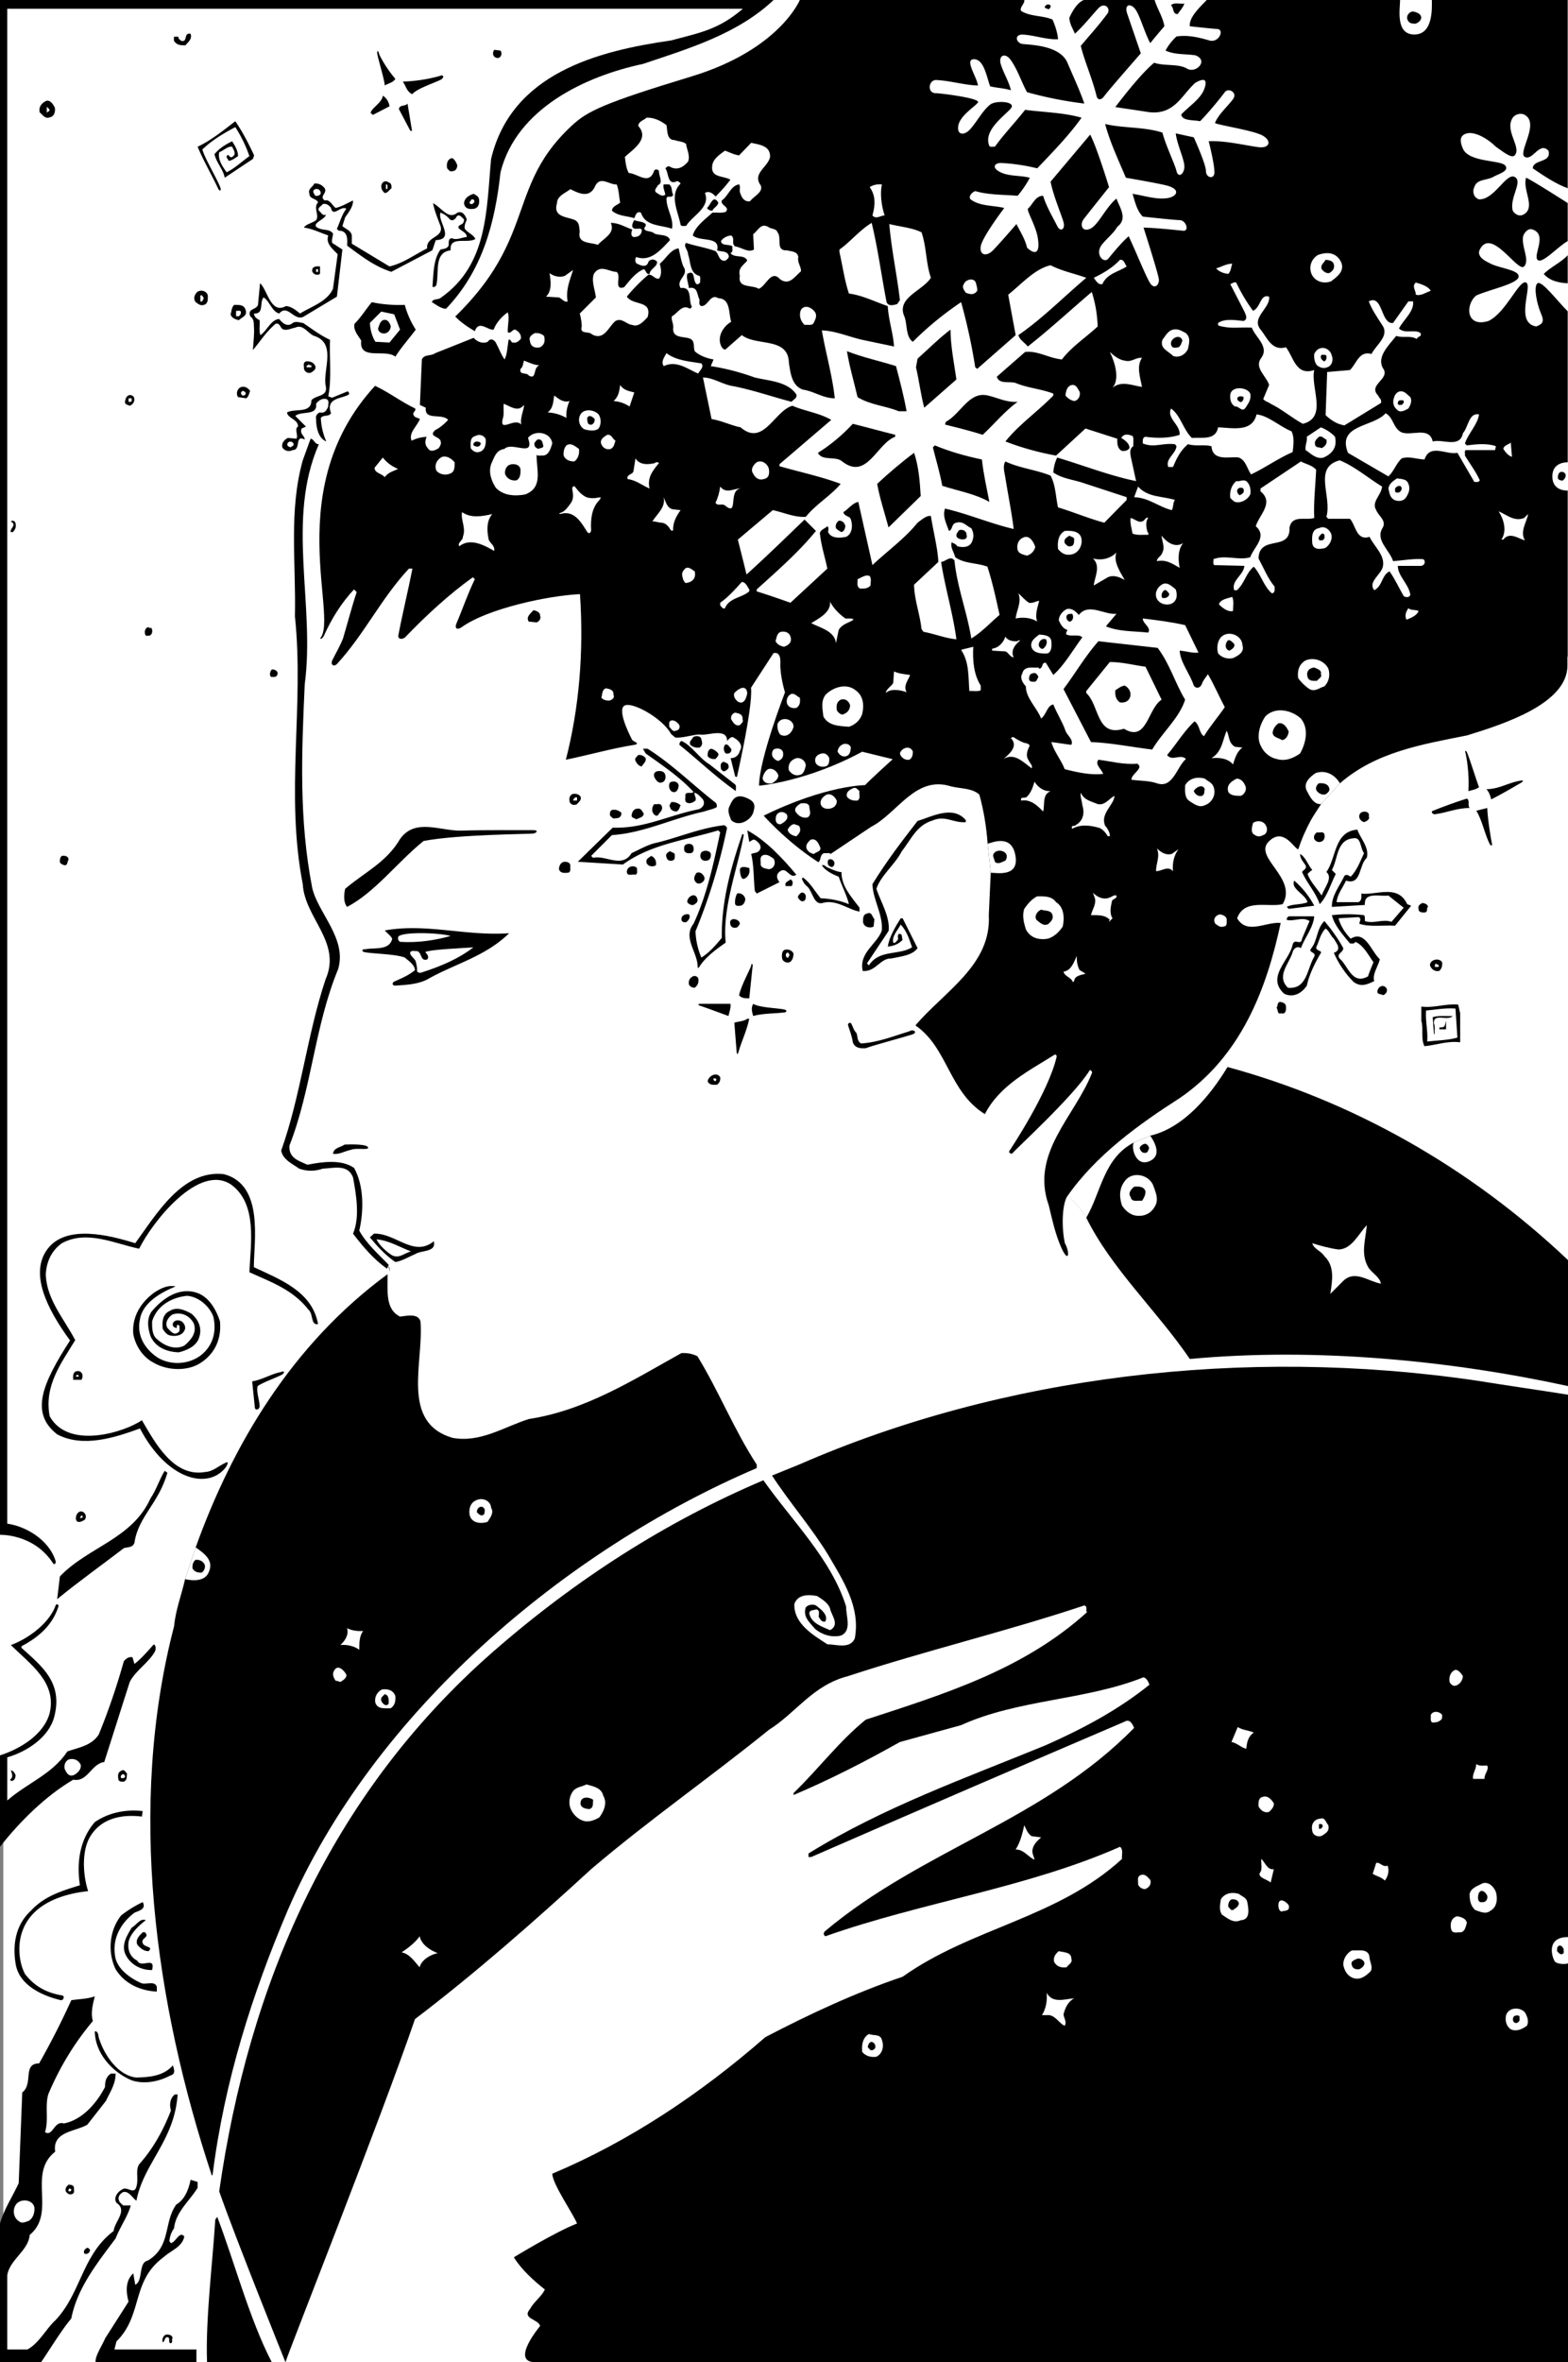 <svg xmlns="http://www.w3.org/2000/svg" width="382.434" height="576"><rect width="100%" height="100%" fill="#808080" stroke="none"/><path fill="#fff" d="M64.078 70.879s2.793 4.762 3.613 4.926c0 0 1.805-1.805 5.418 1.148l8.211-5.09 1.64-10.18s-3.444-1.64-2.46-4.761l-5.09-1.805 2.79-1.808s-1.97-3.118 0-4.102c1.972-.988 3.284 1.805 3.284 1.805l3.778-1.313-2.465 5.746s2.957.164 2.465 4.27l10.015 5.91 9.524-4.926s.984-3.449 2.953-3.449c0 0 .492-3.121-1.64-6.566l4.105 2.46s1.312-1.64 2.625-.656c1.312.985.492 2.465-.328 2.793l2.46 2.625-4.43.496-1.151 2.297s-4.266-1.48-3.118 12.969l9.196 5.914s1.64-2.137 3.937-.332l4.27-4.43s1.61.492.984 4.266c0 0 3.121.496 3.121 3.45 0 2.956-3.285 2.132-3.285 2.132l-1.148 5.094-3.286-5.258s-2.46.824-4.757-.82l-11.168 4.433-.82 10.016s1.808 1.316 1.968 2.133c.164.824 4.106-.489 5.094 1.316.984 1.805-3.285 4.27-3.285 4.27s3.285 1.804 0 4.433c-3.285 2.625-4.434-2.465-4.434-2.465l-2.793.985s-1.64-3.121 1.152-6.075c0 0-1.64-1.64-1.152-2.464l-9.191-5.418s-7.063.656-10.016 2.793l-.656 2.957s-2.793-.004-2.137 2.789c.656 2.793 1.316 4.761 3.121 5.91 0 0-2.465.824-5.09-1.805 0 0-4.597-.492-2.136-3.777l-2.297-2.79 4.597-1.316s.657-2.297 2.133-2.789c1.48-.492 2.137-1.476 1.973-4.433-.164-2.957-.164-8.867-.164-8.867l-6.899-4.598s-3.937 2.3-5.09-.656c0 0-1.968.328-4.925 4.433l-.492-4.105s-2.461-2.297.164-3.282c0 0 1.148-.984 1.312-4.433M46.016 576h336.418V335.895s-98.254-26.383-204.504 21.394C66.94 407.195 46.016 503.668 46.016 576"/><path d="M382.434 340.082c-7.176-1.148-15.293-2.297-22.375-3.445-56.747-8.325-115.692-1.149-165.164 20.48-2.2.86-4.403 1.817-6.602 2.68 4.305 6.601 9.664 12.726 13.684 19.328 3.636 6.219 7.941 12.727 6.507 20.383-1.148 2.68-4.593 1.433-6.699 1.433-3.348-2.199-8.23-4.972-8.039-9.855.863-2.39 3.54-2.297 5.55-1.914 1.15.765 2.68 1.629 3.157 3.062.29 1.63 2.488 3.926 0 5.266-1.914-.863-4.594-1.629-5.07-4.117.098-.957 1.148-.668 1.625-.957 1.054.093.672 1.148.672 1.82.476.668.672 1.34 1.629 1.145.761-1.625-1.055-2.965-2.301-3.922-.766-.383-1.91-.192-2.485.48-.765 2.39 1.051 3.73 2.293 5.262 1.723 1.434 4.02 2.105 6.223 1.625 2.871-1.145 1.242-4.879 1.34-7.078-3.637-11.582-13.016-20.672-20.192-30.813-23.636 10.047-45.55 24.016-65.933 41.817-39.902 34.925-59.613 81.433-66.79 131.574C57.388 545.629 69.626 576 69.626 576h312.809V340.082"/><path fill="#fff" d="m316.332 206.418 2.965 5.602-1.106.664 3.98 6.629 2.872-5.97-.887-.882s2.875-11.27 6.852-8.617c3.976 2.652.441 8.617-.664 10.164l-2.207.219s-3.094 4.421-2.875 6.191h6.851l.574-1.848s3.375-.976 5.852-.68c2.473.301 4.649 3.528 4.649 3.528l-3.149 3.902-7.875-.152v-1.723l-6.45.223s2.247 4.8 3.821 5.926c0 0 1.352-1.95 3.977 1.277 2.625 3.223 2.328 3.672 2.328 3.672l-1.8 4.352s-3 2.101-5.626-2.25l-2.629-3.825 1.125-1.425s-1.797-4.125-3.824-5.852l-2.7 6.078.977.75-3.3 7.723s-1.426 2.926-4.426 1.578c-3-1.352-.45-6.004.222-7.129.676-1.125 1.801-4.047 1.801-4.047l1.574-.078 2.625-6.223s-6.523-1.125-7.796 1.125c0 0-10.204 3.301-10.801-1.277-.602-4.574 10.949-4.8 12.898-2.848l5.55-.675s-2.85-6.602-8.1-7.504c0 0-6-6.149-1.876-8.926 4.125-2.774 6.598 2.328 6.598 2.328"/><path fill="#fff" d="M343.008 178.031c-26.586 2.047-32.723 37.633-32.723 37.633s.922 34.531-31.086 53.582c-11.668 6.945-17.293 16.145-19.707 21.34 1.54 1.203 4.246 4.379 7.442 8.465l34.351-35.121s53.492 17.613 81.149 48.687V160.035s-12.84 15.953-39.426 17.996"/><path fill="#fff" d="M259.492 290.586a3.563 3.563 0 0 0-.66-.43s-3.543-7.953 14.352-30.726l-30.368-22.23s9.22-41.755-4.336-49.348c-13.554-7.59-49.804 21.515-49.804 21.515s-.625-36.699-13.637-37.238c-13.016-.543-30.91 7.59-30.91 7.59l1.086-39.582s-72.457-15.278-71.371 17.258c.234 7.046-5.086 60.28 6.843 70.585 0 0 2.465 4.297-1.18 13-3.64 8.704-3.335 22.012-10.066 39.543 0 0 3.188 5.793 9.258 3.563 6.07-2.223 8.2 2.254 8.703 6.277.407 3.239.68 7.532-.468 10.242 0 0 5.527 7.364 7.347 7.973 1.824.606.203 2.426-.402 3.438-.61 1.015-4.25 38.859 13.965 42.707 18.215 3.843 76.719 3.254 76.719 3.254s42.164-24.48 105.64-26.602c0 0-13.773-20.168-23.27-32.324-3.195-4.086-5.902-7.262-7.44-8.465"/><path d="M326.813 190.996c8.804-7.656 20-9.476 31.003-11.676 8.997-2.777 24.48-7.738 24.48-17.03V0h-187.73c-7.75 9.664-18.183 15.016-28.996 17.887-17.03 2.394-34.64 13.875-40.187 31.195-2.778 9.953-7.278 19.332-15.313 26.89 1.34 2.012 3.637 3.54 5.743 4.786.957-2.871 3.25-.098 4.59-.383.577-1.625 2.011-3.254 3.445-4.21.48 1.339-.094 3.253 0 4.878.863.383 1.054-.766 1.82-.668.766.383 1.625 1.242 1.34 2.297-.48.476-1.055 1.05-1.82.86-.668.097-.477-.958-1.149-.669-.285 1.625-.285 3.348-.957 4.782-.86-1.145-1.34-2.583-2.008-3.825-.383-.957-1.433-1.53-2.105-.48-1.242.574-2.582 0-3.446-.957l-9.378 3.734c-.958.766-2.676.192-3.25 1.528l-.48 11.101 1.437.672c-.383 3.254 3.921 1.242 5.453 2.965-.957 1.055-2.008 1.914-3.16 2.488-1.817 1.629 1.246 1.531 1.34 2.774.19.671-.188 1.148-.477 1.628-.766.477-2.012 1.149-2.68 0-.766-.859-.672-1.722-.289-2.773-1.34.094-2.484.383-3.633.957-.863-1.82 1.336-3.543 2.008-5.266-.477-.382-1.242-.285-1.531-.957-.383-.765.672-.957.383-1.625-3.637-1.722-6.985-4.402-10.72-5.933-4.593 3.922-7.366 8.996-9.663 13.969-6.028 11.675-4.113 26.699-2.582 39.714.125 2.5-.403 4.961-.653 7.352-.132 1.27.86 1.422 1.372.281 1.824-4.097 4.25-7.976 7.32-11.27l.66.65c-1.242 3.733-2.191 7.483-3.34 11.312-.687 1.777-1.723 3.52-2.582 5.25-.574 1.156.36 1.789 1.152.925 6.715-7.332 10.657-15.843 17.504-23.207h.864c-1.059 5.352-2.453 11.055-3.442 16.278-.176.937 1.008 1.156 1.781.347 4.954-5.168 10.602-10.382 16.395-14.52l.48.477c-1.707 3.48-2.933 7.172-4.472 10.762-.535 1.246.172 1.711 1.273.926 6.313-4.516 20.961-7.676 28.844-8.05.957 14.065-.191 27.75-3.445 40.382 5.68-1.172 11.191-2.77 16.933-3.672.352-.055.61-.496.418-.684-2.125-2.09-1.617-5.425-3.285-7.796l.48-.48c3.633 2.01 8.325 2.202 10.715 6.698 1.63 1.434 5.942-.449 7.657-.191 1.718.258 6.41-1.723 6.41 1.531.48-.48 1.055-1.34 1.82-.668 1.05.574 2.106 1.817 1.34 2.965-.29 1.148-1.055 1.914-2.297 1.914l1.11 4.45s.613.378.75-.087c1.96-6.746 2.601-14.312 3.5-21.207l5.261-8.23.668.672c-.476 2.965.863 5.265 1.34 7.847-2.66 7.524-5.41 15.403-6.305 23.547-.039.348.91.961 1.082.918 8.418-2.113 16.297-5.39 24.27-8.39 2.101.672 4.59.382 6.695 1.148-2.008 1.629-4.113 2.969-5.933 5.074-4.688 1.145-9.473 2.008-14.067 3.637-3.562 1.422-7.539 2.266-10.773 4.152-.242.141-.41.766-.258.926 3.645 3.828 8.02 6.266 11.512 9.848l2.484 1.148c.863-.668.29-1.82 1.438-2.297.574.098 1.148-.191 1.628.192l9.856-6.602c6.508-3.351 10.812-12.633 19.52-9.86 2.296.579 5.167.384 6.89 2.013 1.055 3.828 1.723 7.847 2.012 11.96l.762 7.083-.477 10.332c.672 12.156-10.813 18.566-17.895 26.89 7.942 5.457 8.133 16.172 16.938 21.63 3.598-7.009 10.746-10.552 17-14.481.234-.149.582.175.508.5-2.024 8.691-11.074 22.265-11.48 22.879-.423.636.562.882.718.644.54-.832 14.934-13.902 18.832-20.242.121-.2.66.367.578.578-4.12 10.637-15.156 19.559-10.558 32.418.804 3.379 1.543 6.762 2.894 9.914 1.953 4.555 2.352 1.594 1.027-.73-.843-3.848-.68-9.184.48-11.293 7.08-10.235 17.704-17.797 27.56-24.114 14.925-10.238 21.148-26.504 24.593-42.68-3.543-.378-8.23 2.97-10.62-1.144 1.722-4.883 7.558-2.586 11.097-3.445 3.734-6.317-7.156-11.375-3.445-15.215 3.714-3.84 6.414 2.008 7.273 1.816.766-2.39 1.82-4.785 3.062-7.082.766-1.336 1.625-2.582 2.489-3.922l4.594-5.07"/><path fill="#fff" d="m163.64 178.941 15.454 13.348s4.636-19.668 4.074-24.586l5.48-8.43s1.825-.703 1.684 2.387c-.14 3.09 1.125 7.168 1.125 7.168s-6.32 16.297-6.32 22.758c0 0 11.66-.984 25.144-8.29l7.45 1.829s-5.391 4.86-6.747 6.32c0 0-9.55 0-24.726 7.446 0 0 8.57 9.695 18.547 14.191 0 0 1.125 5.059 3.793 8.148 0 0-4.637-2.105-9.133-1.824 0 0-2.106-4.496-6.184-6.886 0 0-7.023-8.43-11.66-9.977 0 0-5.617 15.738-5.195 26.836l-5.903 5.34s-3.23-7.45-.703-9.836c2.532-2.387 6.606-23.04 6.606-23.04s-16.973 3.266-21.219 6.321c-1.285.93-2.102 1.832-3.648 2.11-2.668.472-6.043-.704-8.993-.844l7.024-6.746s11.238-1.262 24.445-6.18c0 0-13.91-12.645-19.808-16.016 0 0-3.653-6.746-2.11-8.289 1.547-1.547 9.555 2.95 11.524 6.742M73.73 147.902s.543 14.18 4.633 7.364c4.09-6.817-12.27-43.633 21.543-68.72 33.813-25.085 21.192-38.862 39.54-55.901 3.82-3.543 7.636-5.454 29.179-11.997C190.168 12.102 195.075 0 195.075 0h-7.907s-7.637 8.559-34.086 14.285c-26.45 5.727-31.906 20.453-33.812 39.266-1.91 18.816-24.278 29.98-24.278 29.98s-28.351 13.38-21.262 64.371"/><path fill="#fff" d="M93.41 312.426c2.918-2.403.973-3.723.973-3.723l-7.45-8.098c2.266-13.28-.972-19.109-7.773-16.52-6.805 2.59-9.719-3.562-9.719-3.562s9.688-38.273 10.477-39.78c1.703-3.27 3.914-8.93.805-12.04-14.332-14.332-4.547-65.445-7.727-88.168-1.656-11.84 2.211-29.992 2.211-29.992s7.637-18.387 22.348-28.57c14.71-10.184 21.785-16.41 22.914-39.04 1.133-22.632 33.383-29.14 33.383-29.14s24.328-4.242 29.984-12.445H.809V576h50.234l1.8-33.582s-.6-12.8-2.402-17.398c-1.8-4.602-43.742-141.204 42.97-212.594"/><path fill="#fff" d="M59.082 354.707s-8.34 6.848-12.957 4.613c-4.016-1.941-7.895-4.316-11.469-11.914 0 0-16.234 7.301-21.742.301-5.512-7 4.914-21 4.914-21s-11.195-12.977-5.512-21.746c5.215-8.043 18.618-1.34 21.149-1.043 0 0 9.078-19.176 21-16.828 9.832 1.937 7 22.933 7 22.933s19.476 5.79 16.234 18.766c-.594 2.383-9.828 7-15.34 8.64 0 0 1.938 13.852-3.277 17.278"/><path d="M61.914 308.984c6.188 2.922 14.227 5.836 15.66 13.875-1.816.383-1.144-2.488-2.293-3.445-3.828-4.976-9.379-6.89-14.453-9.187.29-6.985 2.012-16.555-4.398-21.34-7.907-5.41-19.301 9.113-22.489 15.597-5.742-1.148-12.726-4.687-18.851-1.34-2.582 1.82-3.828 4.692-3.926 7.75.29 6.126 4.5 10.72 7.18 15.887-3.446 5.645-7.657 11.196-6.223 18.563 4.61 8.293 18.43 3.789 22.488.957 3.16 5.36 7.657 13.972 15.407 12.633 1.914-.094 3.351-1.532 5.074-2.297.715-.442.45.593-.18 1.347-4.465 5.36-14.297 2.68-20.777-9.671-6.028 2.199-13.875 4.785-20.192 1.433-6.691-5.226-3.64-12.344 3.141-22.89-5.66-7.747-9.98-16.442-5.437-22.372 4.542-5.93 14.93-3.347 21.34-1.34 5.167-7.078 11.484-17.988 21.624-16.84 9.836 2.571 7.305 16.364 7.305 22.68"/><path d="M42.84 313.672c-3.254 1.34-8.04 3.828-8.707 8.039-.863 3.828 1.148 7.273 4.402 9.375 3.254 1.914 7.559 1.629 10.527-.668 2.868-2.297 3.825-5.742 2.965-9.379-.957-2.582-3.636-4.879-6.414-5.07-3.73.383-7.367 2.39-8.515 6.218 0 1.34-.094 3.254 1.148 4.31 1.82 1.624 4.309 2.773 6.7 1.624 1.722-1.437 3.16-3.254 2.296-5.453-1.055-2.012-3.254-2.871-5.262-2.106-1.054.766-1.82 2.008-1.148 3.254.574.477 1.434 1.91 2.488 1.149.762-.29.383-1.149.477-1.63-.192-.093-.285-.382-.477-.284-.289.191-.191.476-.191.765-.672-.097-1.149-.382-.957-1.148.383-.863 1.433-.863 2.105-.48.575.382 1.243 1.437.668 2.296-.574 1.243-2.297 1.438-3.445 1.149-.766-.094-1.434-.957-1.816-1.625-.192-1.82 0-3.637 1.816-4.403 1.723-1.054 3.73-.097 5.266.766 1.625 1.434 2.582 3.445 1.816 5.742-.672 2.2-3.062 3.157-4.977 3.637-2.87-.098-5.644-1.152-6.89-3.926-.668-2.008-.957-4.113.191-5.933 2.68-3.254 6.797-6.22 11.293-4.594 2.871 1.055 4.594 4.21 5.453 6.89.383 4.02-1.05 7.563-4.304 9.856-3.352 2.488-8.614 2.203-11.961.195-2.68-1.437-4.309-4.117-4.88-6.89-.386-4.309 1.911-7.946 5.356-10.336 1.438-.86 2.969-1.723 4.977-1.34m-22.965 22.773h-2.012c-.093-.86-.093-1.914.864-2.105 1.34-.188 1.722 1.148 1.148 2.105m48.707-1.914c.926-.379.844.297.18.664-1.285.715-4.723 1.899-5.922 2.782-.43 1.652.734 4.093.414 5.261-.11.387-.895.746-1.082.098l-.672-6.508c2.488-.383 4.594-1.816 7.082-2.297"/><path fill="#fff" d="M19.203 335.488v.192h-.668c-.098-.383.477-.668.668-.192M40.36 443.129s-11.145-3.465-17.087 1.98c-5.945 5.45-2.722 15.106-2.722 15.106S2.297 462.71 3.957 476.559c1.488 12.379 18.078 11.39 18.078 11.39s-.648 16.531 12.38 19.067c8.913 1.73 13.62-8.422 13.62-8.422l-7.676-55.465"/><path fill="#fff" d="M39.863 463.184s-14.855 1.984-12.383 13.375c2.477 11.39 15.848 8.418 15.848 8.418l-3.465-21.793"/><path d="M34.61 442.953c-4.688-.574-9.665.285-12.438 4.59-2.395 3.637-1.914 9.86-.672 13.59-6.41.672-13.777 3.16-16.074 9.855-1.149 3.16-.864 7.465.668 10.336 2.488 3.254 5.644 4.688 9.187 5.262.574.383.098 1.148-.383 1.148-4.496-1.05-10.336-3.636-11.101-8.992-.766-4.785.098-9.476 3.734-12.824 3.348-3.637 7.656-4.879 11.961-6.219-.863-5.648 0-11.199 3.637-15.406 3.348-2.297 7.558-3.16 11.672-2.68l-.192 1.34m-1.816 23.442c-3.54 2.68-5.645 6.699-4.594 11.199.766 2.867 3.922 4.976 6.41 6.027 1.246.29 3.16-.668 3.637.863v1.145c-3.73-.188-7.75-1.719-10.047-5.453-2.008-4.211-1.531-9.473 1.34-13.11a27.933 27.933 0 0 1 5.262-3.254c.957 1.723-.957 2.106-2.008 2.583"/><path d="M35.566 468.215c-1.625 1.242-3.73 3.156-4.21 5.262-.286 2.011.382 3.734 2.109 4.593.953 2.012 4.496-1.242 3.633 2.297-2.391.094-5.164-1.148-6.41-3.637-1.247-2.39.289-4.785 1.433-6.699 1.149-.574 2.012-2.39 3.445-1.816"/><path d="M35.758 471.852c-.094.765-1.34.957-.957 1.914.289 1.148 2.777.765 1.437 2.007-1.148 0-2.011-.671-2.773-1.625-.48-1.34.668-2.296 1.336-2.968.765-.192.765.289.957.672m-11.481 25.55c1.243 3.73 4.496 8.707 8.993 9.184 3.351-.094 6.605-.383 8.902-2.965.191.766.86 2.106-.672 2.488-2.68 1.434-6.316 2.2-9.379 1.149-4.879-2.012-8.992-6.797-8.992-11.961 1.05 0 .766 1.433 1.148 2.105"/><path fill="#fff" d="M0 428.82v-55.773s14.797.785 14.797 14.101c0 10.457-11.25 14.262-11.25 14.262s9.508 6.336 9.508 14.418C13.055 423.91 0 428.82 0 428.82"/><path d="M280.54 276.926c8.23-1.914 14.737-9.953 18.85-16.746 30.337 8.23 59.024 24.304 83.044 47.082v30.715c-28.614-6.22-61.512-9.473-92.23-6.602-7.942-11.676-19.138-22.008-25.263-34.45 3.637-6.218 4.211-14.546 11.676-18.374l3.922-1.625"/><path fill="#fff" d="M322.219 196.066c-1.82.192-2.774-1.914-3.446-3.156-1.05-1.914.672-3.445 2.106-4.402 2.394-.863 4.687.383 5.933 2.488l-4.593 5.07m-81.336 9.664c1.144-.285 5.62-2.304 6.695 2.489 1.3 5.781-4.402 4.594-5.933 4.594l-.762-7.083"/><path d="M170.996 180.055c.211.754.582 1.562-.351 2.23-.864.098-1.63-.094-2.297-.668-.317-.941.336-1.113.582-1.672.261-.597 1.86-.629 2.066.11"/><path fill="#fff" d="M294.32 0c-1.437 1.527-4.402 4.203-4.117 6.406 0 0 4.89.547 6.7.668 1.812.121.398 3.469-1.95 2.79-2.348-.684-5.133-1.403-8.004-.973a13.01 13.01 0 0 0-2.68 3.445c2.395 1.055 4.594.766 7.274 1.148 3.383 1.27.094 4.52-2.008 3.254-2.105-1.261-5.55-.574-8.039-1.433-3.637 2.965-9.473 10.812-9.473 10.812s6.23.914 7.657 1.149c6.71 1.097 8.418-4.02 11.863-7.082 1.09-.622 3.371-1.73 2.168 1.55-.89 2.418-3.856 4.274-5.613 6.2.289 1.628 2.988 1.257 4.593 1.628 2.106-2.105 5.164-5.898 6.032-7.082.867-1.183 3.136.079 2.05 1.633-1.086 1.551-3.793 3.969-4.441 5.907 1.379.593 9.55 1.824 11.668 3.066 2.293 1.344 1.61 3.176-1.156 2.785-3.746-.531-8.024-1.61-12.047-1.43 0 0 1.398 5.387 1.398 7.594 0 1.777-2.07 1.383-2.066-.32.004-1.703-2.969-8.23-2.969-8.23l-4.402-.958c.383 2.97 2.258 6.61 2.105 8.325-.148 1.718-1.508 2.566-1.914.863-.402-1.703-2.582-6.125-3.441-9.38-4.309-1.433-9.668-1.05-13.973-2.1 1.242 4.59 3.254 8.8 5.07 13.105 0 0 8.458 1.445 10.211 1.969 3.297.98 2.114 2.664-.074 3-2.726.425-5.87-.657-8.508-1.043.575 1.914 1.051 4.113 2.489 5.55 0 0 7.39.82 8.992.86 1.605.039 2.402 2.726.863 2.586-1.543-.145-6.316-.672-9.668-.766 0 0 3.613 11.266 3.735 12.629.12 1.367-1.09 2.504-2.106.957-1.016-1.543-3.445-7.656-5.262-11.48-1.793 1.625-3.375 3.53-4.925 5.418-1.164 1.414-3.368-1.067-1.645-3.305 1.145-1.488 2.93-2.844 3.797-4.41 2.676-2.012.488-4.844-.195-6.89-2.676 2.198-4.426 6.468-6.41 7.366-1.985.899-2.575-1.035-1.626-2.297.95-1.257 6.22-7.847 6.22-7.847s-2.872-9.473-4.595-12.82l-9.664 11.48c.668 3.445 2.668 8.098 3.157 9.86.488 1.757-.762 2.519-1.532.956-.765-1.566-2.68-4.785-3.445-7.37-1.91 0-2.488 2.105-3.73 3.16-.133.788 2 4.292 2.441 7.152.738 4.78-1.492 3.46-2.633 2.32-.476-2.105-1.722-4.02-2.586-5.742 0 0-4.61 5.36-5.93 6.605-1.32 1.239-3.101 1.102-2.777-1.152.328-2.25 5.742-9.375 5.742-9.375-2.777-.672-5.933-.383-8.226-2.106-.578-.765.379-1.722 1.144-2.011 3.16.957 7.082.863 10.336 1.148 1.051-1.242 2.203-2.87 2.965-4.402-2.512-.668-5.387-.238-7.605-1.594-1.746-1.07-.785-2.082.718-2a47.25 47.25 0 0 1 8.707 1.3c3.829-4.019 7.75-8.038 10.813-12.347-4.305-1.242-9.379-1.34-13.777-1.914-2.395 3.063-5.168 5.934-7.371 8.996-.48-.093-1.051.192-1.34-.191-1.625-3.828 3.925-7.504 5.265-9.184 1.34-1.683-3.672-1.992-5.047-.914-1.898 1.48-3.289 4.29-4.96 6.086-1.493 1.606-3.282 1.309-2.813-1.027.496-2.477 4.266-4.719 4.781-5.582.621-1.047-9.472-2.266-10.144-2.235-2.371.106-1.969-3.312-.008-3.218 3.379.16 6.91 1.254 10.152 1.336-.289-2.102-3.387-6.442-.957-6.41 2.43.03 3.063 4.308 3.922 6.605 1.66.41 3.18.41 5.074.957-.558-2.234-1.781-4.133-2.453-6.254-.707-2.25 1.043-3.047 2.414-1.105 1.727 2.449 2.563 5.285 3.961 7.835a94.694 94.694 0 0 0 13.973 2.774c-1.149-3.348-2.801-6.836-4.118-9.95-1.863-4.406-9.457-4.347-11.003-4.593-1.547-.246-2.118-2.441.316-2.266 2.773.192 5.863 1.293 8.39 1.117-.093-1.437-.667-3.253-1.34-4.785-2.39-1.05-5.359-.668-7.652-2.105-.48-.86.957-1.813.762-2.672h14.555c-1.434.5-2.676 2.367-3.547 4.3 0 1.532.86 2.677 1.336 3.923 1.914-1.723 3.828-4.114 5.742-6.22 1.633-1.679 3.152.255 2.117 1.411-1.972 2.7-4.273 5.2-6.422 7.777.829 3.496 2.813 7.977 3.829 12.153.312 1.289 1.277 1.011 1.945.027.664-.988 8.867-10.363 8.867-10.363-1.102-3.215-2.203-6.434-3.309-9.649-.843-2.468.957-2.62 2.067-.968 1.11 1.656 2.137 5.496 3.539 8.128a207.588 207.588 0 0 1 3.445-4.113c-.289-2.105-1.797-4.398-2.37-6.406h12.706"/><path d="M47.723 377.309c8.992-24.977 23.441-49.473 46.793-66.602.093 3.828-.672 8.516 3.058 10.332 1.63-.191 4.403-.86 4.977 1.148.863 9.954-4.977 24.688 7.847 28.422 6.793 1.243 12.536-2.68 18.567-4.593 13.777-2.106 25.355-9.473 37.222-16.075 1.434-.097 2.778.188 3.922.766 5.266 8.61 8.903 17.89 14.453 26.41v.86c-46.796 20-93.59 59.617-114.355 107.75-8.707 20.476-15.5 41.816-18.371 64.687h-.191c-13.782-41.625-20.668-89.758-9.188-133.871.383-4.023 1.82-7.656 2.68-11.484l2.586-7.75"/><path fill="#fff" d="M341.48 0c0 2.082-1.214 8.414 3.477 8.414S349.23 1.762 349.23 0h-7.75m40.954 119.61s-3.82.331-3.82-3.43c0-3.051 2.538-3.461 3.82-3.461v6.89"/><path d="M1.77 371.527c4.199.575 10.09 3.688 11.789 9.094.148.64-.325 1.02-.594.606C8.258 373.926 0 374.247 0 374.247V0h188.676c-8.805 8.324-20.766 11.86-31.867 15.59-13.97 2.969-30.813 10.816-34.735 26.41-1.34 12.348-4.402 24.02-13.3 33.3-1.34-.093-2.297-.952-3.446-1.624.285-.957 1.625-.477 2.293-1.149 11.39-8.039 11.008-21.34 12.156-33.777 4.977-20.863 25.91-26.309 43.903-28.89 7.175-1.915 11.558-2.641 17.492-7.715H1.77v369.382"/><path fill="#fff" d="M382.434 45.926c-2.965-1.055-5.914-3.063-8.594-4.88.094-2.296 4.687-1.245 3.824-4.308-2.2-2.297-3.809 2.512-5.738 1.532-1.93-.98 3.863-8.313-.192-10.336-.73-.364-2.105-.192-2.777.765-2.102 3.16 2.223 7.172.48 9.188-.78.906-3.16-1.149-4.593-2.106-2.012-2.008-5.13-3.758-7.082-3.254-1.953.504-1.633 2.184-.957 3.735 1.488 3.39 9.254 2.707 10.336 4.113 1.082 1.406-1.914 2.105-2.965 2.777-1.531.86-4.02.477-4.594 2.485-.574 1.148-.098 2.586 1.148 2.968 3.73.192 6.61-6.57 8.708-5.453 2.097 1.114-1.34 5.07-.481 8.227.574.957 1.645 1.457 2.586.957 3.184-1.688-.285-6.027.668-8.996 1.437.578 10.223 6.222 10.223 6.222v-3.636m0 30.047c-2.395-2.297-6.407-7.707-7.446-6.891-1.039.82-.097 5.168.86 7.371.957 2.2.191 2.582-1.149 3.156-5.36-.859-.8-9.925-2.488-10.718-1.684-.793-4.879 7.367-9.184 9.379-5.492 1.714-5.699-4.004-2.968-6.22 3.445-1.53 10.175-2.84 10.336-4.593.16-1.754-5.07-2.012-7.368-3.445-1.054-.48-2.894-1.586-2.105-3.16 2.808-5.594 9.312 5.757 10.812 4.117 1.5-1.64-.863-5.074-.191-7.559.383-.77 1.125-1.86 2.297-1.437 3.605 1.297.058 6.144 1.148 7.367 1.09 1.226 4.957-3.254 7.446-4.59v3.441c-1.723 1.82-4.29 2.97-5.914 4.594 1.433 1.723 3.808 2.203 5.914 2.297v6.89"/><path d="M288.863.855c-.285.957-1.05 1.723-1.625 2.582-1.34 0-.86-1.53-1.629-2.105.575-.86 2.204-.285 3.254-.477m-32.629.477c.094.48-.191.672-.476.957-.29-.191-.672-.191-.961-.477.097-.671.96-.957 1.437-.48m89.032 4.438c-.672 0-1.438 0-1.82-.672-.673-.957.093-2.2 1.148-2.297 2.754.46 2.433 2.328.672 2.969M46.488 8.246c.422 1.262-.558 1.965-1.261 2.805-1.122 0-2.106 0-2.805-1.121v-.98h1.121c-.14.558.422.698.562.98 1.825.562.56-2.106 2.383-1.684m75.586 4.09c.477.672.192 1.723-.672 1.82-1.148-.097-1.433-1.148-.859-2.011l1.531.19M96.43 19.227c-.575.957-1.727 1.054-2.586 1.625-.047-1.309-1.574-6.305-1.793-7.536-.23-1.285.312-.941.453-.023a28.968 28.968 0 0 0 3.926 5.934m11.105.187c-1.504.793-5.754 2.121-6.992 3.547-1.34-.574-1.531-2.012-2.297-3.063a38.49 38.49 0 0 0 8.899-1.34c1.171-.55 1.207.426.39.856m-12.543 6.512-4.039 2.09-.555-.465c.192-1.242 2.778-2.485 2.97-4.207.765.383 1.53 1.531 1.624 2.582m-81.621.316c.168 1.004-.168 2.176-1.172 2.344-1.172.5-1.676-.504-2.512-1.172-.332-1.34.504-2.344 1.672-2.848 1.008-.164 1.676 1.004 2.012 1.676m83.919.352c.19-1.145 1.53-.574 2.105-1.34l1.101 6.676-.433-.07-2.774-5.266"/><path fill="#fff" d="m12.012 27.047-.602.402v-1.402c.402.398.8.598.602 1M162.55 30.52c.29 1.34 0 3.636 2.012 3.636.954.383 2.008.285 2.774.957.191 1.434 1.05 2.871.476 4.305-1.34 1.531-2.773 2.203-4.59 1.148-.48-.093-.671.286-.956.48.859 1.052.476 4.02 2.582 3.25.289-.284.859 0 1.148.481-2.871 2.774-.574 6.891 0 10.047.285.48.86.192 1.34.29 1.434-2.489 6.027-4.5 4.594-8.04.957-.672 2.105.192 2.582.86 1.437-1.434 2.394-2.489 3.636-4.114-1.816-1.054-4.976-.383-4.402-3.636.29-1.532 1.914-2.582 3.063-3.446 1.148.383 2.105.957 3.445 1.149l2.965-3.063c2.011.48 4.691.672 4.594 3.446-.477 2.488-4.403 4.02-2.297 6.89.765 1.723-1.72 2.68-2.582 3.922-1.532.191-2.106-1.05-2.489-2.297-.093-.574.192-1.34-.191-1.816-2.008.285-2.582 2.773-4.211 3.922-.383 1.246 2.105 1.53.957 2.777-1.242.383-1.914.094-3.254.191-1.723 1.625-4.113 3.254-4.781 5.551 1.816 1.625 6.793.094 5.93 3.633.957.383 2.394.098 2.777 1.148.285.672-.29.961-.672 1.34-1.625.383-1.625-1.531-2.488-2.293-2.297-.863-4.88-1.246-7.176-2.011-.766.765.477 1.722.477 2.773.671 1.82.382 4.691 2.777 5.266.383.382.094 1.05.191 1.625-.289.191-.48.574-.863.382-1.05-.668-.191-3.73-2.297-2.488-.285 1.055.29 2.297.387 3.445 2.199-.382 1.91 1.438 2.582 2.778.094.574-.29 1.34.476 1.625 1.63.094 2.204-3.156 4.118-1.914 3.062.097 2.488 3.734 3.156 5.742-2.008 1.148-3.637 3.828-2.297 6.219.289.289.48.672.957.48l3.926-3.445c3.539 2.773 11.289.383 11.48 6.7.383 2.487.672 5.644 3.446 6.6 2.68.383 4.878 2.106 7.75 2.106-.575-5.453-2.2-11.004-3.157-16.555 3.254.094 6.508 1.532 9.856 2.297l7.754 1.625c-.196-3.156-1.34-6.41-1.532-9.855-3.16-1.051-6.03-2.582-9.476-3.063-1.05-3.156-1.531-6.699-2.297-10.047v-.671c2.68-1.91 4.977-4.782 7.848-6.504 1.53 6.316 2.39 12.918 3.636 19.328.48 1.148 1.82.672 2.582.48l.672-.957c-.672-5.933-2.105-12.535-2.586-18.566 2.68.672 5.457.863 7.848 2.008 1.246 3.543 1.055 7.562 2.297 11.101-2.106 3.254-8.613 4.883-6.41 9.57.668 2.008.285 4.88 2.008 6.028 3.734-3.73 7.656-6.887 11.77-9.664a140.885 140.885 0 0 1 3.444 15.883l.48.386 9.38-8.23-1.82-9.856c3.347-2.68 6.507-6.316 10.335-7.18 2.774 1.438 5.836 2.012 8.707 3.063-5.55 4.692-10.718 9.953-16.554 13.973.289 1.148 1.531 1.816 2.297 2.773 5.359-4.21 10.43-8.898 15.597-13.3.864 2.68 1.34 5.453 1.438 8.421-2.871 2.68-6.414 4.977-8.711 8.036-3.156-.286-5.934-2.2-8.992-1.817l-6.895 6.031c.578 1.91 3.067 1.051 4.598 1.528 2.965 1.246 6.219 1.437 9.183 2.586v.48c-3.828 3.922-8.515 7.176-11.672 11.192 3.922 1.53 8.133 2.683 12.344 3.445l7.176-6.602 7.754 2.489c0 .863-.098 2.394 1.144 2.968.766.094 1.434-.097 1.82-.672.094-1.148-1.34-2.105-2.011-2.488.766-1.148 1.723-.86 2.777-.476.383.668.094 1.722.192 2.484-1.149.672-.672 2.297-.48 3.254l1.148 5.265c-6.219-1.246-12.82-3.828-19.235-5.742-.574 1.149-.859 2.39-.957 3.637 2.203 1.531 4.883 1.723 7.371 2.582l10.524 3.445v.672l-5.453 5.551c-3.922-1.055-7.465-2.586-11.293-3.734-.574-2.582-.574-5.453-1.817-7.75-3.543-1.438-7.558-1.817-11.004-3.446-.765 1.051-.19 2.774 0 4.114.668 4.117 1.532 8.421 2.008 12.347-5.742-1.343-11.004-3.64-16.746-4.976-.672 1.91.383 3.73.957 5.453.957-.29.574-1.82 1.82-2.008 1.626-.48 2.489.86 3.633 1.336.672 1.246.672 2.394 0 3.637-.765 1.148-2.297 1.054-3.445.765-.285-.574-.86-.668-1.34-.957-.383 1.246.574 2.395.863 3.637 2.297 1.629 5.36 1.34 7.848 2.297 1.242 3.828 2.106 7.848 2.965 11.77-2.297 1.913-4.211 4.117-6.89 5.742-1.051-6.508-3.446-12.438-4.114-19.043-1.055-1.243-2.105.289-3.254.382.957 6.223 2.871 12.442 3.735 18.852-2.586-.191-5.36-1.34-8.04-1.816l-.48-.672c-.383-3.73-1.723-6.985-1.816-10.813l5.933-5.55c-.191-3.54-1.246-7.465-1.82-11.196-1.05-.191-2.2.863-3.254 1.629-3.063 3.824-7.465 6.984-11.004 10.332-1.148-5.168-2.297-10.238-3.445-15.406-1.434.289-2.39 1.722-3.637 2.488.191 1.149 1.629.863 1.82 1.82.477 1.434.383 3.442-1.148 4.211-1.438.285-3.637.477-4.402-1.152 0-.477.285-1.05-.192-1.434-.574.575-1.531.766-1.82 1.63.289 3.058 1.246 5.835 1.82 8.706l-8.996 8.325c-2.68-.957-5.453-1.915-8.226-2.774v-.48c4.972-4.496 10.238-9.09 14.445-14.258l-2.774-2.774c-4.687 4.496-9.379 9.09-14.164 13.395-.668-2.871-1.433-5.742-2.101-8.516l8.515-7.18c2.68.575 5.36 1.82 8.04 1.63 2.581-3.157 6.12-5.168 8.515-8.036-4.883-1.82-9.953-2.875-14.93-4.308v-.477l12.633-10.816c-2.969-1.723-6.414-2.106-9.472-3.446-4.403 1.247-7.082 10.051-12.633 5.266-2.39-.48-4.594-1.629-7.082-2.012l-2.106-10.144c2.489 0 4.785 1.723 7.371 2.11 4.88.952 9.473 2.581 14.258 3.823.379-.57 1.434-.859 1.149-1.816-2.204-3.16-6.508-3.254-10.145-4.117-3.445-1.242-6.984-2.2-10.719-2.774l.672-1.628c-1.722-.286-3.445-.954-4.594-2.008-.382-1.051.094-2.297-.957-2.965-1.437-.766-4.402 0-4.304-2.586.187-1.145-.575-2.102-.29-2.965 1.434-.766 2.489-3.062 4.403-1.82l.477-.477c-.957-1.531.195-4.976-2.774-4.594-1.242-2.105 2.2-3.062.668-5.261-.574-1.438-.766-2.871-1.148-4.403-1.91.192-3.059 2.489-4.59 3.73.285 1.056.57 2.68-.196 3.638-1.05.191-1.527-1.051-2.582-.957-1.816 1.53-3.921 3.636-5.261 5.359 1.625 2.297 6.218.766 5.07 4.976-1.05 1.149-2.297 2.489-3.73 1.915-1.438-.098-2.489-1.82-4.118-.957-1.718 1.437-2.773 4.878-5.738 3.253-.766-.863-3.062.094-2.488-1.914 0-.859-.192-2.105-.48-3.156l3.925-3.926c-.191-1.914-1.148-4.02-.48-5.742 1.53-2.39 3.543-.574 5.55-.476 1.243.957-.863 4.593 1.817 3.73 1.437-1.723 2.777-3.539 4.785-4.402.672.289.48 1.34 1.438 1.148.093-1.242 1.914-1.723 1.816-2.965-.672-.765-1.625-.668-2.106 0-.382 1.532-1.816.957-2.773.477-.48-.188-.574-1.242-.191-1.625 3.539 1.242 5.933-1.723 8.226-4.117-.476-1.528-2.582-1.051-3.828-1.625-.668-.766-2.965-.29-2.293-1.625.285-.098.191-.383.191-.672-.765-.668-1.82-.574-2.777-.957-.285.48-.574.957-.476 1.629.476.957 1.722.093 2.296.668.094 1.148-.765 1.82-1.82 1.82-.957 0-.765-1.246-.476-1.82-1.723-.575-3.254-1.625-5.262-1.625 1.144 2.582-1.727 3.73-3.16 5.359-1.723-.672-5.07-.195-4.403-3.254-.191-1.055 0-2.105-1.148-2.777-1.914-.86-5.453-.668-4.402-4.114 0-1.82 2.105-2.488 3.253-3.445 1.915.957 4.5 2.297 5.934-.48 1.246-2.965 3.445-.57 5.36-.668.574 1.34.574 3.156.859 4.402-.668.668-1.914.86-2.008 2.008 1.531 1.34 3.637 1.246 5.453 1.82.29-.574.48-1.82 1.629-1.34 1.05 3.348 4.879 2.965 7.559 3.922.476-2.582-1.34-4.687-1.34-7.367.191-.957 1.34.094 1.629-.957-.48-.766-.098-1.82-.957-2.488h-1.34c-.29.668.285 1.722.383 2.488-.672.574-1.438 0-2.012-.383-1.05-.574 0-1.34.191-1.914 1.438-.574.192-2.297.285-3.445-.285-.477-.859-.477-1.148-.192-1.242 3.829-4.016.766-6.219.672-.668-1.148-.765-2.488-.957-3.925 1.914-1.817 6.125-4.403 3.254-7.56.098-1.148 1.34-1.339 2.012-2.01 1.91-.094 3.637.862 4.879 1.82"/><path d="m61.98 37.887-.289.863-6.89 4.59c-.285-1.914-2.008-3.633-2.489-5.738 1.247-1.532 2.778-2.395 4.31-3.16.573.956 1.433 2.203 1.433 3.636-.766.48-1.434 1.055-2.297 1.149-.094-.477-.86-.957-.285-1.34.191-.477.574.765 1.148.383 1.149-.668.383-1.625 0-2.489-1.055-.191-2.105.957-3.156 1.34-.387 1.723.762 3.445 1.816 4.879 2.008-.953 3.633-2.582 5.547-3.922a32.356 32.356 0 0 0-3.441-7.082c-2.871 1.531-5.649 3.16-8.04 5.457.712 2.41 3.47 6.875 4.38 9.238.316.825-.157 1.098-.551.235-1.531-3.254-3.54-6.7-4.977-10.145 3.254-1.531 6.219-3.922 9.188-6.219 1.722 2.489 3.254 5.454 4.593 8.325m49.567 2.488c-.098.672-.383 1.34-1.149 1.34-.668.285-.957-.29-1.34-.668-.19-1.055 0-2.203 1.149-2.488.574.093 1.148 1.148 1.34 1.816m-16.074 5.551c-.672.476-.77 1.05-1.63 1.148-.859-.672-1.148-1.82-.476-2.586.574-.379.86-.379 1.434 0 .574.098.765.766.672 1.438m-16.27 0c.668 1.242-1.433 1.914 0 2.965 1.242-.383 1.82 1.246 2.68 1.82 1.531-.383 2.773-1.149 4.21-1.82.094 1.437-1.054 2.87-1.913 4.117l-.672 2.105c.765.766 2.105 1.051 2.297 2.297v2.008l9.187 5.55c3.352-.765 6.125-2.87 9.188-4.402-.29-2.964 4.113-2.582 3.254-5.453-.672-1.82-1.438-3.636-1.82-5.55 1.913.859 3.734 4.21 5.933 2.296 1.34-.48 1.914.668 2.297 1.625-.192.766-.668 1.34-.48 2.297.769 1.055 2.011 1.34 2.585 2.489-1.914 1.242-6.41-.86-6.027 2.773-4.106.504-2.785 5.184-3.48 8.398-.102.457-.993.844-.95.286.25-3.18.23-6.512 1.942-8.875.765-.188 1.816-.188 2.007-1.145 0-.672-.093-1.535.766-1.629 1.148.574 2.395-.191 3.637-.285.093-1.629-3.73-2.012-1.149-3.16.383-.285.48-.668.48-1.149-.573-.476-1.152-1.433-1.82-.668-.19.575-1.05 1.243-1.625.668-.671-.765-1.437-1.34-2.296-1.625-.77 2.106 3.632 6.508-1.149 6.696l-.832 2.472-10.016 5.254c-4.113-1.34-7.144-3.707-10.78-6.386.097-1.434.19-3.348-1.626-3.633-.383.093-.672-.192-.86-.48.763-1.626 1.145-3.348 2.294-4.88-1.336-.863-3.25 2.2-3.73-.191-.477-.672-1.15-1.149-2.008-.957-.383.574-1.34.86-.957 1.625.574.383.859 1.34 1.625.957.382 1.055-4.497 2.39-1.34 3.445 1.05.383 2.39.098 3.16 1.149 0 .765-.387 1.437-.192 2.297l2.485 1.625-1.336 11.484-8.238 4.945c-2.297.957-3.82-3.222-5.832-.828-1.817-.48-2.391-3.16-3.829-3.926-1.05 1.34.196 4.02-2.293 3.926-.097.762.762 1.34 1.336 1.625.098 1.242-.187 2.582.196 3.637 1.625-1.055 2.582-3.828 4.59-3.922.765.957 1.82 1.914 3.062 1.148.766-.77 1.906-.277 2.77-.183 2.296 1.531 4.078 2.957 6.566 4.105-.191 4.114.426 9.664-.438 13.778l.93.343 3.809-1.566s.68.562.183.84c-1.75.996-5.593.765-4.25 4.5-.574.957-1.82.285-2.488 1.148.098 2.106.574 4.02 1.34 5.739-1.914-.762-2.488-3.348-2.488-5.454-.192-.765.289-1.433.957-1.625 1.148.286 1.629-.574 2.007-1.437-.093-.574.383-1.434-.476-1.817-1.055-.285-2.012.477-2.488 1.149.382 3.062-3.54 1.625-5.07 2.965l2.581 2.586c-.382.285-1.148.285-1.148.86-.191 1.054.863 1.437.863 2.296-2.586-1.242-.765 2.582-2.969 2.582-.859.48-2.007.195-2.488-.668-.285-1.05.574-1.914 1.34-2.297l2.105.192c.481-.86-.574-2.391.383-2.965 0-1.82-2.582-2.012-2.68-3.446 1.915-1.054 5.934.383 5.934-2.968 1.34-1.434 4.211-.766 3.446-3.73-.575-3.829 2.68-10.24-2.774-11.962-1.531-.574-2.68-2.965-4.594-2.011-.863.097-1.722.671-2.773.48-.957-.191-.863-1.723-2.012-1.434-2.39 2.008-3.828 4.399-5.55 6.41.062-1.464.374-3.738.253-5.605-.066-1.066.051-1.894-.922-2.625-.671-2.008 1.43-1.453 1.907-2.793l.492-5.254c1.82 1.528 2.574 7.664 6.308 5.559 1.34.094 2.391.957 3.446 1.82 2.773-1.726 6.601-2.871 8.039-6.031L82.359 62c-1.242-1.336-2.964-2.582-2.297-4.59-2.007-.672-3.824-1.629-5.93-1.914.477-.863 2.009-1.055 2.966-1.82.859-1.149-.766-3.063.476-4.305-.379-1.055-2.101-.766-2.101-2.105-.48-1.246.859-1.63 1.148-2.489 1.05-.191 2.008.383 2.582 1.149"/><path fill="#fff" d="M94.516 45.16c-.098.383.187.766-.196.957h-.187V44.97c.187-.098.285.097.383.191m120.57-.192c-.48 2.297-.098 5.261.672 7.558-.957 0-2.106 1.055-2.969 0 .668-2.39.863-4.785-.668-6.89.86-.57 1.817-.766 2.965-.668m-136.84 2.105c-.098.574-.766.766-1.34.668-.285-.476-.957-1.242 0-1.625.766-.191 1.242.285 1.34.957"/><path d="M116.809 48.414c.195 1.05 0 2.2-1.149 2.488-1.242.192-2.297 0-2.484-1.34.093-1.246 1.144-1.914 2.297-2.296.476.191 1.144.574 1.336 1.148"/><path fill="#fff" d="M115.66 48.89c.192.383-.187.672-.476.864h-.383c-.668-.29.097-.766.191-1.149.285 0 .574 0 .668.286"/><path d="M175.184 49.371c0 .86-1.149 1.242-1.438 2.008-.574 0-.957-.192-1.34-.668.864-.48 1.438-3.445 2.778-1.34"/><path fill="#fff" d="M189.633 56.64c1.148 1.344-.574 4.598 2.297 4.403 1.05.289 2.582.195 2.773 1.629-.289 1.34.668 2.2.668 3.445-1.625 1.434-2.867 3.54-5.07 2.008-2.297-2.582-3.446 1.723-5.262 2.297-1.531-1.05-5.168 0-4.594-3.156-.476-1.914.766-2.489 1.817-3.735-.766-1.625-3.059-.476-4.114-1.816.766-.29.383-1.05.48-1.63-.862-.667-2.679 0-2.776-1.335.671-.863 1.53-1.246 2.488-1.34 1.055.86-.094 1.817.957 2.676 1.531.195 3.156 1.629 4.594.766l-.192-3.73c1.242-.958 1.817-2.774 3.637-1.817.668.574 2.008.379 2.297 1.336m137.507 7.371c.864 2.199-1.148 3.539-2.488 4.593-1.816.668-3.922.094-4.785-1.82-.668-1.723-.094-3.539 1.531-4.594 2.297-.859 4.594-.668 5.743 1.82m-52.344.958c-2.008 1.34-4.785 1.722-5.934 4.304-1.05.29-1.625-.957-2.101-1.53 2.199-1.052 4.687-2.49 6.41-4.403 1.05-.094 1.148 1.055 1.625 1.629"/><path d="M325.324 64.488c.285.957-.383 1.723-1.148 2.106-.766.097-1.34-.383-1.82-.957-.383-1.051.574-1.528.957-2.297.765.098 1.82.191 2.011 1.148"/><path fill="#fff" d="M300.54 64.297c-.286.765-.286 1.82-.958 2.488-1.148-.094-2.297-.574-2.969-1.34 1.344-.383 2.492-1.148 3.926-1.148"/><path d="M78.055 66.785c-.668.48-1.723.098-1.914-.668-.094-1.148.957-1.246 1.914-1.148v1.816"/><path fill="#fff" d="M77.574 66.309h-.476v-.672h.476v.672m60.864 7.175c-.672.383-1.438-.668-2.106-.957l-3.16-.191c1.531-1.434 1.148-3.922.863-5.742.957.765 2.488 1.148 3.73.672l2.012-1.438c-.765 2.488-1.82 4.692-1.34 7.656m99.613-4.402c.098.574.384 1.148.29 1.82-.766 1.149-1.82.86-2.777.477-.383-.574-1.051-1.34-.477-2.106.383-1.148 2.586-1.722 2.965-.191m63.445-.192c1.149 2.395 2.488 4.692 4.113 6.891 1.914-.765 1.723-4.21 3.926-3.445.383 2.871-4.691 5.168-1.914 8.23 1.531 2.008 2.68 5.07 6.027 4.114 1.82 2.297 2.391 7.082 6.891 5.55-.957 4.31 3.348 11.579-2.777 13.11-2.68-1.434-5.07-3.54-7.844-4.88-.574-.48-1.246-.48-1.82-1.148l1.437-3.445c-.672-2.199-3.734-4.21-1.914-6.601 2.008-2.778-1.437-4.977-2.297-7.371-2.87-.188-5.07.382-8.039-.477-.289-.098-.191-.383-.191-.668 1.629-1.152 4.304-.672 6.219-.48 1.152-.477.48-1.63.195-2.297l-3.445-6.7c.476-.093.761-.574 1.433-.382m47.461 2.011c-1.145.383-2.39 1.34-3.633.957 0-1.054-1.054-2.105 0-2.968 1.34.382 3.063.957 3.633 2.011"/><path d="M50.687 72.05c0 .958.094 2.009-.957 2.298-.863.285-1.433-.29-2.007-.672-.575-.766-.383-1.531.187-2.297.77-.86 2.488-.574 2.777.672"/><path fill="#fff" d="M49.73 72.719c-.289.289-.289 1.05-.863.765v-1.433c.574-.29.574.476.863.668m288.512 5.359c.383.477.86.766 1.531.672l3.73-5.266h1.15c.288 2.489-2.298 4.403-3.446 6.602 1.34 1.437 4.02.098 5.266 1.148.382.957-.672.672-.957 1.438-1.34-.957-3.446-.192-4.977-.766-1.82 2.297-4.785 5.07-3.254 7.848 2.008 2.676-3.828 4.016-1.148 6.7.191.573.957.956.668 1.816l-8.899 5.453c-1.816-.285-3.254-1.243-4.593-2.489l.382-10.523 5.551-.48c1.625-1.532 2.203-4.786 5.266-3.922 1.144-2.297 4.496-4.403 2.582-7.082-1.246-1.915-2.489-3.73-3.254-5.743 2.773-1.433 2.965 2.97 4.402 4.594"/><path d="M98.727 74.348a21.191 21.191 0 0 0 2.675 6.027c-1.625 2.2-3.539 4.305-4.972 6.602-2.489-2.008-8.903 1.054-8.328-3.922-.766-1.246-2.008-2.586-1.625-4.114 1.625-1.629 2.773-3.543 4.21-5.265 2.489.574 5.454.765 8.04.672m-38.856 1.148c.578 1.531-.86 1.816-1.625 2.582-.766-.191-1.723-.48-2.008-1.437.285-.766.192-1.625.86-2.293 1.148 0 2.394-.098 2.773 1.148"/><path fill="#fff" d="M198.816 76.164c.579.957-.093 2.008-.476 2.777-.574.477-1.34.188-2.106.286-1.05-.957-1.433-2.489-.863-3.73.957-1.34 2.684-.481 3.445.667m-140.089-.191c.093.48-.098.863-.48 1.148h-.669v-1.34c.379.094.957-.191 1.149.192m38.847 4.402-2.582 3.156-3.445-.191c-.86-1.434-1.242-2.965-1.34-4.59l2.777-2.777 3.157.668 1.433 3.734"/><path d="M95.277 79.418c.098.766-.476 1.625-1.144 1.816-.863.29-1.914-.191-1.914-1.148.285-.766.383-1.531 1.148-2.008 1.149-.383 1.625.574 1.91 1.34m136.555.957c0 3.922.86 8.133 1.438 12.152l-7.848 6.891c-.863-3.254-1.246-6.602-2.012-9.86l.383-2.101c2.68-2.395 5.453-5.168 8.039-7.082"/><path fill="#fff" d="M289.246 81.234c1.246 1.149.766 2.489.48 3.926-.671 1.34-2.203 2.2-3.636 1.625-1.149-1.242-3.254-1.723-2.582-3.922.762-.957 1.336-2.203 2.582-2.488 1.34-.29 2.2.383 3.156.86m-156.551.671c.285 1.149.192 2.106-.957 2.774-1.34.289-2.39-.192-2.488-1.625-.383-.864.48-1.438 1.148-1.82.864-.094 1.625.097 2.297.671"/><path d="M288.387 83.055c-.29.574-.29 1.242-.957 1.625-.766.097-1.532.382-1.82-.668-.286-1.532 2.296-2.778 2.777-.957"/><path fill="#fff" d="M324.844 86.785c.383.86.097 2.395-1.149 2.774-.86.386-1.722.097-2.488-.477-.574-.766-.766-1.723-.668-2.773 1.05-2.297 3.828-1.723 4.305.476"/><path d="M218.531 89.273c.957 3.637 1.914 7.274 2.582 11.004H219.2c-3.254-1.34-6.984-1.53-10.047-3.445-.859-3.73-2.007-7.559-2.582-11.195 3.922 1.531 8.035 2.394 11.961 3.636"/><path fill="#fff" d="M274.32 87.934c1.72.48 2.676-.86 4.211-.668-1.437 2.105-.383 4.879 0 7.078-2.203-.285-4.976-1.625-7.18.195 1.82-2.11.575-6.223-.667-8.71.957.862 2.199 1.913 3.636 2.105m-103.254.668c.766.957-.476 1.726-.765 2.492-2.582-1.055-5.262-3.352-8.418-1.82-.766-1.149.191-2.2.668-3.157 2.39 1.817 5.55 2.008 8.515 2.485"/><path d="M323.504 86.977c.098.48-.094.863-.477 1.148-.574-.191-1.246-.957-.672-1.625.383.094 1.247-.191 1.149.477"/><path fill="#fff" d="M131.547 89.082c-1.625.574-.574 3.637-2.582 2.488-.48-.86-2.395 0-2.012-1.625.668-.48.574-1.343.86-2.011 1.246.48 2.394 1.054 3.734 1.148"/><path d="M76.906 89.273c.29.864-.668 1.34-1.148 1.63-.766.19-1.434-.29-1.625-.958.094-.574-.387-1.437.476-1.82.957-.094 1.914.191 2.297 1.148"/><path fill="#fff" d="M75.95 89.082v.477H74.8c-.19-.57.29-.286.481-.762.094.285.383.285.668.285m78.754 6.602-1.148 3.445a8.04 8.04 0 0 0-3.922-1.34c1.246-1.05 1.433-2.488 1.625-3.922.765 1.242 2.203 1.531 3.445 1.817m108.613-.188c.286 1.05-.382 2.2-1.34 2.293-.863-.191-1.53-.668-2.105-1.336.094-1.055.383-2.394 1.625-2.586 1.055-.098 1.34.957 1.82 1.63"/><path d="M61.023 95.3c-.289.575-.289 1.34-.957 1.821l-2.011-.289c-.575-.86-.192-2.2.86-2.488.956-.188 1.534.289 2.108.957"/><path fill="#fff" d="M304.941 95.973c.286 1.437-.476 2.39-1.148 3.445-.863 1.242-1.629-.48-2.586-.29-1.05-.667-1.242-1.718-1.144-2.964.378-2.105 4.113-1.82 4.878-.191m-245.07.191c-.187.29-.476.29-.668.29-.574-.29-.574-.864 0-1.153.383.195.863.195.668.863m284.113.668c.477.957 0 2.012-.48 2.777-.86.477-2.008 1.149-2.774.286-.957-.766-1.148-2.008-.671-3.063.097-.477.574-1.148 1.148-1.336 1.246-.387 1.914.668 2.777 1.336"/><path d="M248.195 97.98c-3.062 2.204-5.55 5.266-8.515 8.04-2.965-.957-6.125-1.723-9.188-2.489l.192-.668c3.73-2.011 5.644-7.562 10.336-6.41 2.39.574 4.496 1.719 7.175 1.527M32.508 96.64c.668.864 0 2.012-.863 2.297-.383-.19-.864-.19-1.149-.667-.098-1.149.766-2.586 2.012-1.63"/><path fill="#fff" d="M138.914 97.79a8.373 8.373 0 0 0-.766 4.116 10.28 10.28 0 0 0-4.593-1.34c1.437-1.054 1.34-2.68 1.629-4.113.957.668 2.105 1.817 3.73 1.336"/><path d="M303.313 96.832c0 .48-.094.863-.477 1.148-.383.192-.672-.19-.957-.382-.48-1.051.957-1.145 1.433-.766"/><path fill="#fff" d="M32.121 97.121c-.094.29.191.766-.285.86h-.48v-.86h.765"/><path d="M342.355 97.79c.098.48-.19.67-.476.956-.29-.094-.766.191-.957-.285 0-.48.094-.672.476-.863.383.097.766-.188.957.191"/><path fill="#fff" d="m127.621 98.937.192-.19c0 1.148-1.051 3.253-.668 4.784-1.625-1.816-5.168 1.914-4.594-1.148.48-1.434.191-2.297.289-3.922 1.433.476 3.348 2.105 4.781.476m163.063 7.848c2.39-.191 5.836.672 6.41-2.582 3.347.094 8.328 1.34 9.379-3.16 2.87.289 5.644 2.969 8.515 4.117.766 1.434.48 3.442.285 5.07-3.539 1.532-6.695 3.829-10.14 5.454-.957-1.34-1.246-3.442-2.969-4.114-2.008-.383-6.41 1.149-6.695-2.777-2.012-.477-3.637.098-5.742-.477-1.914 1.63-2.778 3.543-3.637 5.551h-1.149c-.765-2.008 1.817-3.156 2.008-5.074l-.383-.477c-3.058-.382-5.07.957-7.843-.191 0-.668-.098-1.531.668-1.625 2.68.383 5.836.383 8.324-.48.191-2.489-3.25-4.02-2.106-6.41 2.395 1.722 2.871 4.976 5.075 7.175m-144.688-5.742c.668.957.668 2.488 0 3.445-.86.766-2.488.48-3.445.192-1.149-.575-1.625-2.106-1.149-3.254.672-1.914 3.446-1.625 4.594-.383m195.692 4.309c2.39 1.148 6.89-1.532 7.75 2.293 2.488-.668 6.601 1.726 7.367-2.008 1.34-1.532 1.437-5.07 3.925-4.594-.289 2.394-2.585 4.594-3.445 7.082l.477.477c2.203-.286 4.976-.57 7.082.191l-.192.957h-7.175c-.383.29-.098.863-.192 1.34 1.242 2.012 2.68 3.926 3.637 6.031-.29.574-.863.383-1.34.383l-4.117-7.082c-2.68.574-6.695-2.39-8.035 1.625-1.914-.094-3.735-.86-5.551-.285-1.438 1.34-1.82 3.062-3.254 4.402l-9.855-5.742c-2.778-6.985 6.218-6.219 9.183-9.664 1.914 1.05 1.82 3.539 3.735 4.594"/><path d="M145.04 102.191c.097.864-.669 1.82-1.532 1.149-.285-.383-.285-.957-.285-1.434.476-.957 1.433-.191 1.816.285m73.301 3.829v.48c-4.496 1.625-6.89 10.715-12.918 6.027-1.629-1.437-4.883 0-5.934-2.105 3.063-1.914 5.836-4.211 8.516-7.082 3.445.863 6.89 1.82 10.336 2.68"/><path fill="#fff" d="M325.61 106.5c.574 2.582-.669 4.113-2.774 5.07-1.914.477-3.16-1.054-4.402-1.82-.192-1.242.476-2.008.285-3.25l3.445-2.297c1.246.477 2.586 1.34 3.445 2.297m-190.906 1.625c-.383 1.148-.766 2.871-2.297 2.965-.476-.094-1.144.195-1.527-.188-.098 3.54 1.719 7.942-2.777 9.664-2.582.477-5.36.286-7.176-1.629-1.055-1.625-1.82-3.73-1.149-5.738.766-1.629 1.149-3.449 3.254-3.734 1.817-1.914 7.559 2.297 5.742-2.68 1.532-2.008 5.547-1.531 5.93 1.34m-16.265-1.148c.19 1.34-.192 2.968-1.63 3.253-.859.192-1.53-.285-2.007-.957 0-1.148-.285-2.582 1.148-2.964.86-.48 1.914-.29 2.488.668m31.673.48c-.286.762-.286 1.531-1.145 2.008-.957.285-1.914-.192-2.3-1.149-.478-1.148.67-1.816 1.437-2.296 1.148-.094 1.148.863 2.007 1.437"/><path d="M323.504 107.168c.289 1.05-.383 1.723-1.149 2.105-.574-.285-1.53 0-1.625-.957-.19-.765.383-1.242.958-1.816.859-.29 1.148.477 1.816.668M77.77 108.316c-8.04 18.375-.864 39.043-3.446 58.563-.765 16.844-1.43 32.871 1.824 49.617 1.434 6.219 8.524 12.352 6.325 19.813-5.743 13.875-6.43 29.074-11.883 43.043-.192 3.066 2.289 3.699 4.394 4.656 3.446-.668 8.22-1.426 11.38.777 2.394 4.305 2.41 10.324 1.261 15.297 1.816 3.254 4.687 5.742 7.176 8.328l-.422.942c-3.254-2.297-5.785-5.282-8.274-8.536 1.72-4.02.766-9.59 0-13.703-1.246-3.351-4.796-2.246-7.378-2.148-1.915.668-3.829.668-5.743 0-1.629-1.149-4.02-2.203-4.402-4.402 4.785-13.399 6.316-28.231 10.813-41.723 4.02-9.09-5.07-14.926-5.551-23.254-4.305-22.102.386-43.457-1.91-65.273.285-13.208-1.536-25.727 1.91-38.07l1.914-5.266c.765 0 1.054 1.437 2.012 1.34m54.636-.001c.48 1.055-.668.86-1.144 1.149-.29-.192-.864-.383-.864-.863-.289-.668.29-.957.668-1.434.957-.191 1.246.477 1.34 1.148"/><path fill="#fff" d="M71.547 108.125c.289.574-.383.668-.668.957l-.672-.289c-.574-1.05.957-1.527 1.34-.668"/><path d="M117.29 108.125c-.286 1.05-1.15.863-1.817.477-.196-1.051 1.336-1.243 1.816-.477"/><path fill="#fff" d="M368.77 111.379c-.864-.192-1.63-1.149-2.11-1.914.098-.863 1.246-1.05 1.82-1.531l.29 3.445m-227.56-1.914c.192 1.246-.284 2.488-1.148 3.062-1.05 0-2.199-.382-2.582-1.437-.097-.957.094-1.817.668-2.488 1.149-.762 2.204.289 3.063.863"/><path d="M239.488 112.047c.383 3.543 1.149 6.89 1.817 10.336-3.54-2.008-7.657-2.68-11.485-3.922-.574-3.16-1.53-6.316-2.293-9.379l.477-.48c3.637 1.53 7.465 2.586 11.484 3.445m-16.554-1.625c1.148 3.254 1.433 7.176 1.625 10.527l-7.844 7.653c-.957-3.54-2.11-6.985-2.777-10.618 2.777-2.586 6.027-5.359 8.996-7.562"/><path fill="#fff" d="M110.879 112.719c0 1.05.094 2.39-1.149 2.773-1.054.48-2.488.192-3.253-.668-.672-1.34.093-2.87 1.433-3.445 1.246-.29 2.297.574 2.969 1.34m-13.781 1.625c-.957.48-2.395.765-3.254 2.011-.766-.957-2.489-.957-2.489-2.296l2.012-2.489c.953 1.246 2.293 2.2 3.73 2.774m62.68-1.434c.094-.285.383-.191.668-.191l.285.191c-1.527 1.817-2.964 3.637-2.292 6.219-1.82-.766-3.352-2.102-5.36-2.297-.383-1.242 1.34-1.05 1.434-2.008l.48-3.062c1.051 1.722 3.156 1.531 4.785 1.148m177.317 5.742c-.192 2.106-2.68 3.73-1.438 5.739.574 1.437 2.489 2.488 1.63 4.21-2.013 3.063 1.624 5.458 2.487 8.231 2.489-.191 5.07-.668 7.368-.477.574.383.48 1.434-.477 1.625h-5.742c0 2.489 2.68 4.403 3.062 7.083-.289.765-1.246.574-1.629.285-1.148-2.008-2.105-4.114-3.445-6.028-1.914.864-1.723 3.637-3.73 4.594-1.625-2.008 1.625-3.73 2.105-5.742.574-2.774-2.105-4.879-3.254-7.27-3.254 1.051-3.347-2.87-4.785-4.402h-5.262l-.48-.48c1.437-4.977-3.348-12.06 3.254-13.778 3.734 1.528 6.89 4.305 10.336 6.41m-149.567-4.308c.192 1.246 0 2.297-1.34 2.488-1.148.383-2.105-.477-2.488-1.34-.765-1.05.098-2.199.863-2.773 1.243-.672 2.676.383 2.965 1.625m133.489.191c-.192 3.926-.668 8.23-.477 11.77-2.012.672-5.36-.86-6.027 2.297.285 6.03-7.371 1.628-7.563 7.562 1.246 2.297 2.203 4.785 3.926 6.887 0 .574.191 1.535-.672 1.629-2.008-1.723-2.582-4.496-4.402-6.508-1.914 1.531-2.2 4.02-4.114 5.742h-.671c-.762-2.394 2.296-3.637 2.492-5.934l-7.371-.19c-.383-.384-.098-.958-.192-1.435 2.871-1.148 6.22.383 8.996-.48.766-2.39 4.305-4.973 1.34-7.559.766-2.68 4.594-5.742 1.149-8.515v-.672l9.855-6.602c1.242.672 2.68.86 3.73 2.008"/><path d="M126.953 114.535c0 .957 0 2.012-.957 2.586-1.242.192-2.297-.383-2.773-1.437-.192-.668.093-1.914.957-2.297.957-.477 2.68-.188 2.773 1.148m254.856 1.024c.191.668-.094 1.148-.668 1.625-.48 0-.864-.094-1.149-.477-.098-.672.094-1.437.668-1.629.48-.094.863.098 1.149.48"/><path fill="#fff" d="M343.504 117.984c.574 1.243 0 2.485-.668 3.442-.672.863-1.914.863-2.777.48-1.149-.672-1.149-1.722-1.434-2.777.191-1.242 1.148-1.817 2.105-2.488 1.051.191 2.391.097 2.774 1.343m-39.52-.671c.957.859 1.149 2.199.957 3.253-.765 1.434-2.394 2.2-3.734 1.817-.383-.192-.766-.574-1.145-.957-.195-1.625.286-3.063 1.434-4.113.957.19 1.531-.481 2.488 0m-163.652 1.492c.711.96 1.586 1.937 2.7 2.43.976.347 2.097.277 3.081.058.653-.14.383.305-.093.828-1.7 1.852-1.993 4.484-1.848 7.043.039.719-.555 1.149-.934.555-1.507-2.356-3.18-5.438-6.62-4.371l-.286-.188c1.434-.289 2.106-1.437 2.965-2.586.64-.984.504-2.078.297-3.168-.133-.707.347-1.129.738-.601"/><path d="M341.879 119.129c-.098.672-.574 1.148-1.34.957-.48-.191-.191-.574-.289-.957.383-.668 1.531-1.05 1.629 0"/><path fill="#fff" d="M180.637 119.129c-3.157.383-.383 6.988-3.828 4.117-.668-.574-1.817.285-2.297-.672.574-1.148.957-2.488 1.148-3.922 1.531 1.914 3.352.383 4.977.477m105.929 2.777c-.574.766-.285 1.723-.765 2.485-3.156-.762-5.645-3.059-9.184-3.157l.957-2.582c2.39 2.68 5.934 2.297 8.992 3.254"/><path d="M303.313 119.418c.289.668-.477 1.148-.958 1.34-.574-.29-1.05-1.438 0-1.82.383 0 .958-.094.958.48"/><path fill="#fff" d="m164.18 124.203 1.816.188c-.957 1.343-1.914 2.968-1.816 4.882 0 0-.34.41-.723-.226-.469-.793-1.102-1.488-2.055-1.59-.863 0-1.433-.383-2.297-.289 1.149-1.914 3.254-3.348 2.778-5.934.476 1.055.765 2.68 2.297 2.97m207.554 2.101.957-.957c-.191 1.726-2.105 4.21-.765 6.414-1.531-.383-3.735-2.203-5.266-.192h-.476c1.433-2.105.574-4.976-.668-6.89 2.007.863 3.824 2.582 6.218 1.625m-251.671-.957c-1.34 1.53-1.34 3.828-.958 5.742.098 1.437 1.63 1.629 1.438 3.254-2.488-1.434-5.84-3.254-8.52-1.149-.574-.86.957-1.433.864-2.293.86-2.109-.575-4.117-.192-6.03 2.106 1.53 4.88 1.05 7.367.476m158.848 1.629c.387-.286.578-.957 1.152-.672-.765.863-.48 2.394-.195 3.445.29.098.195.383.195.672-1.246-.094-2.394.191-3.828-.29-.195-1.05-.671-2.675-.48-3.827 1.055.195 2.012 1.437 3.156.672"/><path d="M3.797 127.645c.191.863-.094 1.53-.668 2.105h-.48c-.383-.86 1.628-1.719 0-2.582.382-.477 1.148 0 1.148.477m202.391.671c-.098.575-.29 1.243-.958 1.434-.48-.285-.957-.477-1.34-.957-.19-.762.094-1.336.669-1.816.957-.098 1.437.574 1.628 1.34"/><path fill="#fff" d="M324.652 130.133c.48 1.34-.382 2.777-1.34 3.445-1.148.383-3.058.574-3.253-1.148-.094-1.434-.192-3.348 1.628-3.637 1.243-.668 2.489.195 2.965 1.34"/><path d="M235.758 130.422c.379 1.34-1.344 1.242-2.012.86-.957-.575-.289-1.434.192-2.009.863-.285 1.82.192 1.82 1.149"/><path fill="#fff" d="M263.793 131.57c.191 1.625-.86 3.348-2.488 3.637-1.434.285-2.39-.289-3.254-1.34-.192-1.82.097-3.539 1.629-4.402 1.433-.094 3.922-.094 4.113 2.105"/><path d="M323.027 130.613c.094.477 0 .86-.48 1.149-.285-.098-.668.191-.86-.192-.289-.668.286-.957.668-1.437.29-.094.766.098.672.48m-61.05.668c0 .766.093 1.914-.957 1.914-.575.192-.957-.379-1.34-.765-.29-1.051.476-1.34 1.148-1.817.379.29.86.29 1.149.668"/><path fill="#fff" d="M288.578 132.43c-1.34 1.629-1.246 4.02-.863 6.03-1.723-.956-3.25-2.105-5.55-1.628 0-.86 1.147-1.242 1.343-2.105.668-1.34-.098-2.68-.195-4.114 1.246 1.625 3.253 3.063 5.265 1.817m-36.074.957c-.29 1.054-.957 1.722-2.012 2.105-.86-.285-2.012-.383-2.297-1.433-.289-1.243.192-2.489 1.34-2.97 1.531-.76 2.582 1.056 2.969 2.298m21.816 8.039c-1.148-.668-2.68-1.34-4.117-.668-1.148.668-2.297 1.336-3.441 2.008.187-2.008 1.816-4.688-.196-6.602 2.012.574 4.211.094 5.743-1.437-.86 2.105.863 4.691 2.011 6.699m-104.879-2.106c.383 1.63-.574 2.586-1.82 2.774-.668.289-.668-.383-.957-.668-.285-.957-.574-1.723.191-2.488.766-1.149 1.82-.094 2.586.382m42.68 1.149c.477.668.192 1.531.192 2.297-.575.765-1.532.765-2.489.765-1.054-.48-.578-1.531-.672-2.297.957-.382 2.012-1.242 2.97-.765m-29.38 3.254v.48c-1.914 1.625-4.879 1.531-5.933 4.113-.575.286-.86-.48-1.149-.671v-.668c2.012-1.434 3.543-3.157 5.266-5.07.957 0 1.336 1.144 1.816 1.816m104.016 0c.383 1.148.48 2.68-.957 3.445-1.336.574-2.965.094-3.637-1.148-.668-1.34.098-2.774 1.149-3.446 1.34-.863 2.488.383 3.445 1.149"/><path d="M285.133 144.68c.094.668-.29.863-.863 1.148h-.762c-.48-.668 0-1.625.476-1.914.575-.191.766.477 1.149.766"/><path fill="#fff" d="M250.973 146.977c.953.191 1.625-.383 2.484-.48-.285 1.339-1.148 3.35-.477 5.073-1.433-.957-3.542-1.148-5.261-.765.187-2.012 1.527-3.926.668-6.125.574.48 1.629 1.722 2.586 2.297m49.567-1.434c.476 1.05.19 2.293.19 3.441-1.148.29-2.39-.574-3.445-1.625.383-1.242 2.106-1.437 3.254-1.816m-94.351 5.262c.667.097 1.53-.192 2.007.285-1.05.765-2.68.957-3.636 2.488l-.668 3.254c-.29-2.965-3.828-3.73-6.032-4.879 1.63-1.05 4.883-2.586 4.594-5.262.672 1.434 2.203 3.059 3.735 4.114m139.804-1.821c-.383 1.055-1.816 1.723-2.965 2.106-.48-.957-.097-2.008.477-2.774.672.575 1.723.286 2.488.668m-82.871.957c2.395-3.062 6.317.098 9.188-.285l-2.582 3.063c3.156 1.34 6.89 1.148 10.336 1.531.761-1.34-1.34-2.105-1.34-3.445 3.254.382 6.984.86 10.332 1.625l3.254 6.699c-1.434.191-3.063-.383-4.594-.477.191 2.965 2.488 5.547 3.445 8.516.672.957 1.723.477 2.012-.477.285-.863.957-1.535 1.433-2.3 1.434 2.394 2.68 5.359 4.118 8.039-1.63 2.394-3.641 4.691-5.075 7.082-1.242-.766-.957-2.68-2.296-3.637-2.582 2.39-4.403 5.55-6.7 8.23 1.246 1.625 3.254-.382 4.594.957-2.297 2.008-3.156 7.274-7.082 5.934-1.91-.672-4.113-.574-6.219-.863 0-1.531 3.16-2.774 1.438-3.922-3.446.285-6.317-.574-9.477-.957-.957 1.148.77 2.297 1.149 3.445-2.868.383-6.41-.383-9.375-1.148-.864-2.297-2.586-4.211-3.254-6.606 1.625.192 3.254.48 4.879.672.574-1.34-1.051-2.297-1.434-3.445-.766-2.203-2.105-4.211-2.969-6.41-1.53.285-1.625 2.39-2.965 3.445-1.054-2.68-3.734-4.98-3.734-7.848-.766-.863-1.527-2.011-.86-3.16.477-2.008 2.774-1.242 3.923-1.433l.191.285c1.055-.094.48-1.625 1.629-1.434l1.816 2.965c2.778-2.488 4.785-6.121 7.082-9.187-.957-.86-2.68-.094-3.828-.668-.383-.286.098-.766.192-1.149-1.051-.191-1.723-1.433-2.106-2.297 0-1.148.863-2.199 1.914-2.773 1.246-.29 2.106.476 2.965 1.433"/><path d="M131.738 150.133c.285.77-.289 1.437-.86 1.629l-1.913-.192c-.77-1.148.476-2.011 1.144-2.777.672.098 1.63.48 1.63 1.34m129.757-.477c.48.668.192 1.914-.668 1.914-.574-.191-.863-.863-.672-1.437.29-.574.864-.383 1.34-.477m-224.59 3.446c.48.668.192 1.914-.668 1.914h-.672c-.476-.766-.285-1.914.672-2.106.094.285.383.192.668.192"/><path fill="#fff" d="M192.79 155.207c.48 1.434-.477 2.102-1.532 2.488-.86-.097-1.723-.574-2.106-1.343.29-.86.29-2.008 1.34-2.293 1.055-.192 2.012.191 2.297 1.148m110.238 2.102c.575 1.726-1.054 2.586-2.297 3.16-1.148.285-2.68 0-3.636-1.149-.383-1.34-.192-2.87.672-3.925 1.718-1.817 5.164-.57 5.261 1.914m-46.601-.957c.093 1.152.093 2.488-.864 2.968-1.625.098-3.253 0-3.921-1.34-.575-1.628.863-2.488 1.816-3.253 1.246.097 2.777.191 2.969 1.625m-8.231 0c.094-.286.383-.188.668-.188-1.144.86-2.484 2.39-1.625 4.113-.86 0-1.246-1.148-2.008-1.437l-3.253-.188v-.48c1.625-.192 2.773-1.531 3.253-2.965.477 1.05 2.008 1.242 2.965 1.145"/><path d="M255.086 155.875c.574.863-.098 1.914-.672 2.297-.476.191-.668-.192-.957-.477-.383-.957.48-2.203 1.629-1.82m45.93 1.148c.289.86-.668 1.34-1.149 1.63-.957-.192-1.144-1.344-.668-2.106.48-1.055 1.34 0 1.817.476m-18.661.957c2.97 3.926 4.211 8.516 6.7 12.633-1.434 4.496-5.547 7.942-8.035 12.153-4.98-.575-9.86-1.63-14.93-1.82l-6.7-12.919c2.872-3.828 5.36-8.132 8.516-11.675l14.45 1.628"/><path fill="#fff" d="M237.383 157.695c-.192 3.254.094 6.793 1.816 9.473v1.148c-.765.383-1.816.094-2.773.192-.29-3.73 0-6.988-2.012-10.047.957-.29 2.012-.48 2.969-.766m86.601 5.355c.477 1.438.192 3.16-.957 4.31-1.148.285-2.297 1.433-3.636.667-1.149-.765-2.106-1.722-2.778-2.68-.187-1.722.098-3.156 1.63-4.21 2.01-1.051 4.784-.094 5.741 1.914m-44.594-.477 3.923 8.04c-3.446 2.198-3.54 10.523-9.184 7.081-6.797 2.102-5.934-5.742-9.188-8.71v-.477l5.743-7.082c3.062 0 5.836.765 8.707 1.148"/><path d="M322.164 164.39c.383.766-.574 1.055-.957 1.63-.953 0-2.008.093-2.297-.958-.383-1.34.387-2.199 1.63-2.296.573.285 1.913.574 1.624 1.625m-254.73.48c-.383.285-.864.192-1.34.192-.48-.575-.192-1.34.191-1.82.957-.095 1.914.671 1.149 1.628"/><path fill="#fff" d="M221.977 164.582c-.48 1.34-1.723 2.586-.864 4.211-1.242-.477-3.828-1.05-5.07.191.098-1.05 1.437-1.625 1.816-2.488l.196-2.773c1.242.574 2.582.668 3.922.859"/><path d="M253.266 165.063c-.286.382-.286.859-.762 1.148-.578 0-1.438.191-1.531-.672 0-.574.187-1.242.859-1.34.766-.379 1.242.383 1.434.863m22.203 5.262c-.48.86-1.34 1.055-2.297.957-1.055-.668-1.246-1.816-1.149-2.965.766-.48 1.434-1.054 2.297-1.148 1.149.574 1.817 2.008 1.149 3.156"/><path fill="#fff" d="M208.676 168.316c1.914 1.34 2.105 3.637 1.625 5.739-.477 1.53-1.723 2.683-3.254 3.16-2.297-.192-4.977-.192-6.219-2.488-.191-1.915-.672-3.637.48-5.262 1.817-1.914 5.165-2.969 7.368-1.149m-26.414.668c-.192 1.149-.766 2.97-2.293 2.106-.672-.574-1.149-1.242-.864-2.106.864-.957 2.872-2.293 3.157 0m-32.629.481c.383.668-.383 1.148-.863 1.34-.86.093-1.532-.098-2.106-.672.29-.766.098-2.008 1.149-2.297.957.191 1.914.383 1.82 1.629m45.453.668c.098.957.098 1.914-.86 2.488-1.054.192-2.011-.191-2.296-1.148-.192-.957.191-1.914 1.148-2.297.86-.094 1.336.672 2.008.957"/><path d="M207.336 171.953c0 1.149-.766 2.008-1.914 2.297-.48-.098-1.149-.574-1.34-1.148-.098-.961-.098-1.918.957-2.489 1.148-.386 2.008.383 2.297 1.34"/><path fill="#fff" d="M317.285 175.207c2.012 2.488 1.242 5.93-.191 8.516-1.625 1.148-3.637 2.007-5.742 1.34-1.532-.29-3.063-1.532-3.73-2.97-1.34-2.296-.384-5.355.956-7.366 2.39-2.489 6.41-1.625 8.707.48m-136.172.188c.29.671-.285.957-.668 1.437-1.148.29-1.625-.668-2.105-1.437-.192-.762.289-1.434.957-1.625.957.19 1.914.382 1.816 1.625m12.442 1.82c-.383 1.437-1.625 2.777-3.254 1.914-.574-.766-.766-1.629-.668-2.586.765-2.008 3.922-1.336 3.922.672m-27.848-.383c.191.766-.191 1.246-.86 1.34-.863.383-1.148-.574-1.624-.957.093-.477-.29-1.246.476-1.531.863-.192 1.625.574 2.008 1.148"/><path d="M314.316 178.363c-.093.957-.668 2.008-1.625 2.106-.765-.574-2.199-.574-2.296-1.817.097-.957.671-1.726 1.437-2.3 1.34-.188 2.008 1.054 2.484 2.011"/><path fill="#fff" d="m301.207 182.094 1.82.191c-1.34.957-1.82 2.586-2.297 4.117-1.246-1.53-3.445-1.722-5.261-1.53 2.68-1.63 2.68-4.403 3.73-6.7.668 1.34.383 2.965 2.008 3.922m-53.805-2.227c.758.512 1.606.98 2.418 1.27 0 0 1.563.191 1.243.86-.536 1.128-.997 2.28-.09 3.542.187.574.953 1.055.668 1.82-2.008-1.437-4.211-3.925-6.891-2.296 1.34-1.149 3.73-3.063 1.82-5.07 0 0 .344-.462.832-.126"/><path d="m173.078 186.402 6.219 4.88c.383.382.097 1.054.191 1.628-4.785-3.351-9.281-7.656-13.781-11.293 0-.48.098-.672.48-.957 2.489 1.05 4.403 4.305 6.891 5.742"/><path fill="#fff" d="M207.527 182.285c-.097.863-.191 1.82-1.148 2.106-.957.289-1.723-.383-2.106-1.149.192-.957.575-1.433 1.434-1.816.766-.192 1.629.093 1.82.86"/><path d="M178.34 182.574c.191.86-.477 1.34-1.34 1.149-.574-.575-.574-1.532-.191-2.106.765-.383 1.054.574 1.53.957"/><path fill="#fff" d="M222.645 183.242c0 .766-.094 1.531-.86 2.012-1.055.191-2.105-.574-2.297-1.531.285-1.246 2.395-2.203 3.157-.48"/><path d="M157.957 182.574c5.824 3.64 11.129 8.922 16.57 13.137.282.215.446 1.031.172 1.176-.828.441-2.027.64-2.96.996-7.657 1.629-14.739 5.265-22.489 5.742a5971.005 5971.005 0 0 0-5.07 5.074l.476.477c2.965-.766 7.082 2.68 9.38-1.149 1.913-.859 4.081-2.148 6.093-2.53 5.637-1.364 10.508-3.571 16.414-4.27.309-.036.816.496.758.789-1.809 8.68-4.336 17-7.668 25.054a17.937 17.937 0 0 0 1.433 6.414c2.012-1.246 3.446-2.968 4.977-4.785-.094-8.996 2.234-17.203 4.914-25.05.094-.36.523-.446.39.265-1.433 7.715-5.222 17.61-4.347 25.93-2.113 1.496-4.953 3.48-6.512 6.023-.136.219-.324.188-.324-.058 0-3.653-3.7-7.149-1.012-10.559 3.254-6.984 4.883-14.637 6.508-22.293l-.476-.48c-7.946 2.394-16.461 3.351-23.254 8.328l-11.004-.672 8.515-8.324c7.657.285 13.754-3.059 21.028-4.493 1.71-.789 1.226-2.113.898-2.472-.601-.66-1.183-1.305-1.926-1.551-.289.477.477 1.148.192 1.914-.574.477-1.531.953-2.297.379-.383-.379-.098-1.242-.191-1.816.382-.86 1.53-.098 2.007-.668-3.445-3.735-7.656-6.508-11.672-9.38l-.671-1.148h1.148m17.227 1.149c.191.574-.383.957-.672 1.34-.766.093-1.434-.098-1.914-.672 0-.766 0-1.434.765-1.817.672.094 1.246.477 1.82 1.149"/><path fill="#fff" d="M190.973 183.434c.191 1.054-.192 1.722-1.149 2.105-.672-.094-1.531-.86-1.531-1.625 0-.574.191-1.246.86-1.34.765-.191 1.628.094 1.82.86m11.289 1.437c0 .766 0 1.817-.953 2.008-1.055.289-2.395-.191-2.493-1.34-.093-1.05.672-1.625 1.63-1.816.765-.192 1.53.382 1.816 1.148"/><path d="M357.883 183.664c.699 1.711 2.187 6.555 2.847 8.29-.765.573-1.628.667-2.585.956.19-2.969-.094-6.316-.668-9.187-.262-.578-.012-1.086.406-.059m-200.403 1.207c.192.86-.574 1.34-.957 2.008-.671 0-1.246-.766-1.53-1.34-.29-.668.284-.957.667-1.434.766-.097 1.34.192 1.82.766"/><path fill="#fff" d="M196.523 186.688c-.195.863-.48 2.203-1.628 2.296-1.149.29-2.008-.476-2.489-1.148-.285-1.242.29-2.297 1.34-2.774 1.149-.671 2.777.286 2.777 1.625"/><path d="M177.672 186.688c.285.671-.48 1.148-.863 1.34-.477.19-.668-.192-.957-.477-.094-.766-.286-1.531.671-1.82.383.289 1.149.289 1.149.957"/><path fill="#fff" d="M189.824 188.984c.094.957-.863 1.63-1.531 2.012-1.055.188-2.012-.098-2.297-1.148.094-.864.574-1.82 1.34-2.297 1.148-.383 2.105.476 2.488 1.433"/><path d="M162.266 188.984c.191.766-.098 1.63-.864 1.82-.957.286-1.53-.765-1.82-1.34-.285-.862.195-1.339.863-1.437.864-.093 1.63.098 1.82.957"/><path fill="#fff" d="M295.945 191.758c.766 1.82-.191 3.926-2.105 4.594-1.34.671-2.582-.286-3.637-.957-1.433-.86-1.148-2.774-1.148-3.922 1.054-1.817 3.062-2.106 4.785-1.625.765.668 1.723.957 2.105 1.91m7.848 0c.285.77-.191 1.914-1.148 2.297-1.149 0-2.489 0-3.063-.953-.574-1.723.86-2.68 2.106-3.254 1.148.093 1.722.957 2.105 1.91"/><path d="M371.063 190.324c.343-.195.53.192.046.473-2.015 1.168-5.328 3.117-7.414 4.121-.191-.863-.476-1.723-1.148-2.488 3.156 0 5.55-1.723 8.516-2.106m-205.547 1.149c0 1.054-.668 2.199-1.817 1.437-.574-.574-.668-1.531-.289-2.105.77-.48 1.914-.29 2.106.668"/><path fill="#fff" d="M256.234 192.91c-2.105.86-1.34 3.25-1.82 4.973-1.34-1.434-3.062-3.059-5.355-2.676-.29-1.152 1.05-.383 1.433-.957 1.055-1.055 1.434-2.395 1.817-3.637.863 1.34 2.203 2.39 3.925 2.297"/><path d="M324.176 192.14c.285.673-.29 1.055-.672 1.438-.86.477-1.817-.094-2.297-.668-.574-.672 0-1.629.48-1.914 1.051-.098 2.2.094 2.489 1.145m-30.336.289c-.192.48.098 1.242-.668 1.625-.957.289-1.723-.477-2.012-1.145.383-.863 2.203-1.914 2.68-.48"/><path fill="#fff" d="M209.633 192.91c-.192.762.383 1.719-.48 2.297-1.051.094-2.106-.195-2.583-.957-.289-1.246.766-1.723 1.625-2.11.672-.187.957.387 1.438.77m58.086 3.156c1.816.383 2.773-1.34 4.113-2.011-.098 2.203-3.543 4.308-2.297 7.273.668.766 1.242 1.82 1.149 2.586h-.48c-.384-.672-1.34-1.914-2.298-2.105-2.101-.575-4.398-.864-6.41.285-.383-1.051.574-.477.957-.957 1.82-1.051 2.106-3.063 1.531-4.785-.093-1.051-.574-2.2-.382-3.059.765 1.816 2.586 2.102 4.117 2.773"/><path d="M141.594 194.25c.289.86-.383 1.242-.86 1.816-.672.477-1.722.094-1.82-.671-.191-.766.098-1.625.863-1.817.766-.094 1.434.094 1.817.672"/><path fill="#fff" d="M204.082 195.207c.094.762-.383 1.531-1.148 1.816-.957.383-2.395.286-2.778-.957-.191-1.054.574-1.816 1.438-2.296 1.148-.383 2.008.48 2.488 1.437"/><path d="M183.7 198.172c-.532 1.703-3.446 3.637-5.36 1.816-.383-1.05-1.05-2.297-.383-3.445.574-1.305 1.32-3.043 3.828-2.102 2.504.938 2.445 2.028 1.914 3.73"/><path fill="#fff" d="M140.734 195.207h-.957c.094-.383.477-.957.957-.766v.766"/><path d="M358.434 197.023c-3.16 0-5.454 1.133-8.422 1.516-.395.129-1.219-.547-.524-.832 2.086-.863 6.121-2.336 8.274-2.98.863.48.097 1.625.672 2.296m-192.438-.671c-.289.574-.383 1.437-1.148 1.53-.668-.093-1.34-.382-1.438-1.144-.379-.289.195-.77.29-1.152.863-.094 1.624.195 2.296.766"/><path fill="#fff" d="M197.383 196.543c0 1.055.672 2.012-.383 2.777-1.242.29-2.2-.382-2.773-1.148-.864-.957.382-1.914 1.144-2.297.77 0 1.629-.191 2.012.668"/><path d="M161.402 196.543c.383 1.055-.574 1.531-.957 2.297-.668.289-1.148-.477-1.34-.957-.093-.668 0-1.242.477-1.817.578.192 1.438-.382 1.82.477m201.336.48c.094 2.774.985 8.114 1.149 8.707.164.594-.328.48-.504.149-1.219-2.285-1.903-6.012-3.324-8.188.863-.191 1.82-.476 2.68-.668M157 198.363c0 .957-1.148 1.051-1.816 1.434-.383-.383-1.149-.285-1.149-.957.094-.668.383-1.434 1.149-1.625 1.148-.29 1.34.476 1.816 1.148m-5.453-.191c.094.86-.48 1.437-1.438 1.34-.574.285-.957-.29-1.34-.672 0-.477-.093-1.05.481-1.34.86-.191 1.629.098 2.297.672"/><path fill="#fff" d="M191.93 198.652c.476 1.145-.672 1.817-1.438 2.293-1.433.29-1.531-1.433-1.05-2.293.574-.863 1.816-.863 2.488 0"/><path d="M333.84 199.031c.383.864-.668 1.246-1.149 1.438-.957-.29-1.53-1.246-.957-2.106.575-.765 2.489-.574 2.106.668m-98.277.957v.48c-2.965.286-5.012-1.753-8.075-.413-3.925 1.148-5.195 4.527-7.59 7.59-1.53 3.062-5.097 5.84-6.152 9.09 1.055 3.16 3.371 6.816 2.988 10.261l-5.285 7.922.48.477c2.485-3.922 7.27-2.391 10.524-4.403-.668-1.914-1.242-3.922-2.773-5.547-.766 1.434-2.2 2.871-1.82 4.399.574.289.769-.477 1.148-.668.098-.477-.192-1.051.191-1.434 1.055-.191.672.957.957 1.434-1.05 1.05-2.199 1.531-3.633 1.625.38-2.297 1.817-4.785 3.157-6.887h.476l3.637 7.27c-1.242 1.82-4.246 2.054-6.445 2.535-2.68-.098-3.668 3.258-6.926 3.054-1.02-4.48 3.515-6.546 4.664-9.894.285-3.922-2.2-7.559-2.297-11.293 3.352-5.453 6.984-10.238 11.004-15.406 3.539-1.051 8.613-3.922 11.77-.192"/><path fill="#fff" d="M308.77 201.328c.476.766.285 2.012-.672 2.297-.766.383-1.243.48-2.008 0-1.246-.574-.668-2.105-.48-2.965.956-.672 2.585-.574 3.16.668m-113.684.481c.285.859-.191 1.53-.86 2.105-.863-.098-2.011-.672-2.105-1.629.285-.574.957-1.34 1.625-1.34.48.29 1.246.192 1.34.864"/><path d="M112.773 202.535c4.079-.168 16.215-.105 17.399-.105 1.183 0 .738.66-.063.812-.797.153-18.277.192-26.793 1.82-6.312 5.07-11.863 12.536-18.66 16.075-.957-1.149-.765-3.063-.476-4.403 4.687-4.02 10.047-6.41 13.394-12.152 3.735-5.262 9.938-1.832 15.2-2.047m220.586 6.641c-2.008 1.722-1.243 6.793-5.07 5.55-.767 1.723-2.106 3.254-2.298 5.262h5.36c.863-.476.671-1.34.671-2.105 2.196.289 4.985-.64 7.352-.332 1.414.187 2.684.816 3.586 2.414.09.156.176.324.258.504l.957.383-3.926 4.878c-2.867-.19-6.121.383-8.707-.48 0-.57.672-1.242-.191-1.625l-4.88.29c.383 1.624 1.532 3.538 2.966 4.972 3.542-2.2 4.992 3.097 7.093 5.008-.285 1.53-1.926 3.703-1.351 5.328-1.743.859-3.285 1.523-5.055.195-2.012-2.008-3.75-4.598-4.8-7.086 2.105-.766.573-2.39 0-3.445-.864-.762-1.055-1.817-2.012-2.485-1.34 1.34-1.532 3.059-2.297 4.59 0 1.149 1.914.574.863 1.82-1.34 2.391-2.582 4.88-3.16 7.56-1.63 2.362-3.84 2.804-5.547 1.913-4.402-4.113 1.34-8.039 2.101-11.96.48-1.723 2.012.476 2.297-1.438l1.82-4.305c-1.722-1.148-3.828.191-5.55-.285-.094-.383.191-.672.476-.863h6.223c-.191 2.68-2.297 5.168-3.254 7.75-.86-.575-1.723 0-2.012.957-.761 2.777-4.113 5.84-1.144 8.71 4.687.477 4.687-4.785 6.41-7.562.574-1.242-1.723-.957-.672-2.105 1.531-2.008 1.246-4.782 3.16-6.602 1.625 1.914 3.348 4.305 4.594 6.602 0 1.148-1.82 1.343-.863 2.586 2.012 1.625 2.969 6.507 6.89 4.304.383-1.148.864-2.297 1.34-3.445-1.246-1.723-2.39-4.113-4.402-4.973-.285.57-.86.38-1.34.38-1.723-2.106-3.828-4.4-4.402-6.891 2.777-.286 5.07-.286 7.847 0 .29.386.192.957.192 1.437 2.199.766 4.304-.574 6.508.191l2.964-3.445c-1.148-.86-2.488-2.008-3.73-2.965-2.012.285-5.645-.863-5.742 1.817v.48l-8.04.477c-.093-2.68 1.915-5.168 3.063-7.559.48-.574 1.149 0 1.531.192 1.532-1.532 2.297-3.73 3.254-5.743-.957-1.148-.668-3.922-2.488-3.636-4.305.289-3.828 5.07-5.36 7.75l.958.957c-1.242 2.394-2.008 5.359-3.922 7.37-.957-2.87-3.16-5.167-4.309-7.847.29-.48 1.246-.766.864-1.625-.575-.863-1.34-1.629-1.34-2.777 1.34.765 1.914 2.68 2.965 3.922-.383.191-.762.574-1.149.957.672 1.914 2.297 3.543 3.445 5.265.575-1.82 2.872-4.308 1.149-5.742 2.488-3.445 1.82-9.855 7.558-10.336.672 2.106 2.97 4.309 2.297 6.89m-139.132 4.115c-1.63 1.151-2.297-2.009-3.926-.86-1.149.765-.86 1.816-.192 2.68l-5.546 2.773-.481-.668c-.285-2.969-.191-6.125-.863-8.996.672-.285 1.535-.192 2.011-.86.766-1.054-.289-2.105-1.148-2.586-.574-.191-.863.383-1.34.48l-.48-2.776c4.5 2.394 8.71 6.89 11.965 10.812m128.8-9.855c.192.765-.097 1.629-.863 1.82-.766.191-1.242-.098-1.625-.672-.191-.668.094-1.242.668-1.625.574.191 1.531-.383 1.82.477"/><path fill="#fff" d="M199.965 206.402c.574 1.243-.86 1.243-1.434 1.817-.765-.094-1.531-.574-1.816-1.34-.29-.957.476-1.625.957-2.106 1.336-.476 1.91.766 2.293 1.63"/><path d="M169.152 206.688c.098.574 0 1.246-.668 1.34-.671.097-1.629 0-1.629-.958 0-.382-.066-.86.48-1.148.548-.285 1.724-.285 1.817.766"/><path fill="#fff" d="m285.8 208.219 1.63-1.149c-1.149 1.532-1.532 3.543-1.34 5.36-1.246-1.434-2.68 0-4.113 0-.098-1.817 1.05-3.54.187-5.551 1.055.957 2.106 1.723 3.637 1.34"/><path d="M173.363 208.219c.102.601-.093 1.531-.957 1.629-1.34.285-2.008-.957-1.34-2.012.672-.668 2.164-.43 2.297.383m71.867 1.629c-.863.285-1.722 1.05-2.585.285-.094-.766-.766-1.434-.192-2.106 1.055-1.34 4.117-.285 2.777 1.82m-80.667-1.628c0 .672.19 1.531-.672 1.629-.766.191-1.243-.29-1.34-.864-.383-.765.48-1.242.86-1.433.386.285.862.285 1.151.668"/><path fill="#fff" d="M188.676 209.367c.668 1.051.093 2.488-1.149 2.586-.765-.195-1.82-.195-2.011-1.148.097-.864-.383-1.914.672-2.301 1.05-.285 1.722.387 2.488.863"/><path d="M16.715 209.656c-.383.383-.094 1.34-.957 1.34-.477-.191-1.336-.383-1.149-1.148 0-.48.098-.864.48-1.149.669-.097 1.626 0 1.626.957m143.254 1.34c-.766.477-2.012.285-2.297-.672-.192-.957.574-1.148 1.148-1.625.957.383 1.34 1.34 1.149 2.297m43.441 0c.61-1.34-1.402-2.062-1.515-.937-.086.82.253 1.054.558 1.222.309.168.637.246.957-.285m-1.586.524c-.422-.149-.789-.79-1.379-.524.766 1.242 2.582 2.2 4.114 2.774.765 2.296 2.011 4.593 2.488 6.699-2.106-.864-4.402-1.34-6.89-1.438-1.434-1.722-2.485-3.73-4.305-5.07l-.286.285c.286.766.668 1.438 1.434 2.012 1.242 1.34 1.531 4.496 3.637 3.922 3.347-.957 6.218 1.629 8.996 2.105v-.957c-2.012-2.68-4.403-5.168-4.403-8.707-.73.16-3.406-1.101-3.406-1.101m-62.719-.524c-.093.668.29 1.719-.667 1.817-.864.097-1.82.097-2.106-.86 0-.863.477-1.82 1.434-1.82.574 0 1.246.191 1.34.863m16.269.668c-.098.574.285 1.34-.383 1.625-.765-.191-2.012.48-2.105-.668 0-1.34 1.625-1.816 2.488-.957m27.367 0c.285 1.149-.265 2.172-1.148 2.582-.883.414-1.055-1.242-1.149-2.105.094-1.145 1.625-.668 2.297-.477m-11.004 2.106c.36.707-.289 1.433-.957 1.625-.574.19-1.05-.102-1.34-.668-.293-.567 0-1.34.477-1.914.863-.286 1.46.246 1.82.957m21.34 2.296h-1.437c-.383-1.054.671-1.148 1.148-1.625.766.286.574 1.243.29 1.625m127.461 4.786-6.224.765-.476-.48c1.34-.766 3.543-.477 5.07-1.149-.57-2.008-4.207-3.254-3.25-5.261 2.008 1.722 3.73 3.921 4.88 6.125m-124.017-2.489c0 .477.094 1.051-.48 1.34-.672.285-.957-.289-1.34-.672-.289-.574.29-.957.668-1.34.578-.191.957.192 1.152.672"/><path fill="#fff" d="M270.684 218.84c.574-.192.957-.668 1.625-.477.195.957-1.149.668-1.149 1.625-.285 1.149-.57 2.871.192 3.926l-.86.86c-.098-.192.098-.286.192-.477-1.149-1.246-2.872-1.152-4.594-1.152.289-1.336 1.34-2.676.957-4.114l-.48-1.34c1.054 1.055 2.585 1.82 4.117 1.149"/><path d="M181.785 219.32c-.098.575-.383 1.34-1.148 1.532-.48 0-1.055.191-1.34-.383a4.67 4.67 0 0 1 .48-2.586c.957-.285 1.91.48 2.008 1.437m-11.675 0c.144.68-.383.957-.958 1.34-.668.094-1.144-.191-1.53-.672-.095-1.34 2.073-2.656 2.487-.668"/><path fill="#fff" d="M257.574 219.988c1.914 1.149 2.106 3.828 1.625 5.934-.86 1.34-2.199 2.582-3.636 2.965-2.2.383-4.305-.188-5.36-2.293-.476-1.535-.957-3.352-.383-4.977.77-1.148 1.914-2.488 3.16-3.062 1.723 0 3.54-.098 4.594 1.433"/><path d="M348.29 221.137c-.478.289.097 1.054-.669 1.34-.672.097-1.723 0-1.629-.86-.285-.765.48-1.246.957-1.437.574.097 1.246.289 1.34.957m-91.579 2.008c.29.957-.476 1.628-.952 2.105-1.153.766-2.11-.285-2.969-.953-.574-.957.191-2.106 1.149-2.488.957.382 2.39 0 2.773 1.336m-43.441.957-.196 1.82c-1.05.574-2.484 0-2.582-1.149 0-.859 0-1.816.957-2.007 1.246-.575 1.246.859 1.82 1.336m-45.261-1.145c.57.668-.125 1.45-.446 1.766-.316.32-1.375.242-1.375-.621 0-.86.958-1.336 1.82-1.145"/><path fill="#fff" d="M299.2 224.102c-.094.671.284 1.726-.766 1.82-.864.289-1.438-.285-2.008-.672-.672-1.05 0-2.105 1.144-2.293.578.094 1.438.383 1.63 1.145"/><path d="M180.445 225.25c-.191.387-.574 1.055-1.148.96a.997.997 0 0 1-1.149-.765c-.574-2.011 2.297-1.437 2.297-.195m-56.265 2.3c-5.84 5.74-13.407 7.505-20 11.29-2.235 1.156-5.145 1.336-7.848 1.488-.652.035-.75-.71-.2-.965 1.747-.808 3.552-1.511 5.083-2.82-.098-1.34-1.63-2.297-2.488-3.059-2.27-.851-7.332-.89-9.735-1.297-.844-.144-.8-.8.067-.714 2.296-.48 5.933.382 6.601-2.586-.383-.762-1.242-1.336-1.816-2.008 10.144-1.82 19.808 1.437 30.336.672"/><path fill="#fff" d="M109.922 228.219c-3.734 1.05-7.945 1.722-12.348 1.437-.476-.289-.57-.77-.476-1.152.382-1.336 9.664-1.145 12.824-.285m5.551 2.773c-3.73 2.883-8.211 4.715-12.711 6.16-.582.184-1.106-.129-1.059-.586.074-.714-.183-1.546-.3-2.129-.286-.859-1.532-1.34-1.34-2.296.48-.477 1.246-.192 1.82-.192 1.05.578.668 2.488 2.297 2.012.574-.574 0-1.34-.48-1.82 1.437-.668 9.663-.957 11.773-1.149"/><path d="M193.555 232.621c-.098.766-.192 1.531-.957 2.008-.86.289-1.676-.246-1.817-.86-.14-.613-.129-1.785.477-2.105.605-.32 2.012-.098 2.297.957"/><path fill="#fff" d="M192.598 232.813c-.192.285-.332.949-.668.671-.336-.28-.39-.886 0-1.152.386-.262.476.383.668.48m70.047.286c-.094.957.093 2.394.671 3.445l1.434.863c-.383.285-2.68.285-2.773 1.817l-.29.289c-.382-1.246-2.007-1.34-2.296-2.586 2.011-.285 2.586-2.582 3.254-3.828"/><path d="M351.734 234.629c.094.863-.097 1.531-.671 2.105-1.149.29-2.008-.476-2.293-1.34-.098-1.34 2.199-2.007 2.964-.765"/><path fill="#fff" d="M350.871 235.777h-.957l.191-.859c.29.285 1.055.285.766.86"/><path d="M183.566 235.516c-.043.543-.824 7.918-.824 7.918-.957 0-1.914 0-2.488-.766.574-2.582 2.937-6.711 2.965-7.273.031-.56.394-.426.347.12m-13.266 3.04c.192.957-.093 1.722-.859 2.297-.574 0-1.246-.29-1.433-.864-.098-.957.187-1.433.957-1.914.457-.203 1.05-.093 1.336.48m167.941 2.583c.192.672-.289 1.34-.957 1.531-.383-.383-1.34-.094-1.34-.86 0-1.148 1.532-2.105 2.297-.671m-24.594 4.308c.098.766-.093 2.008-1.148 1.625-1.05.383-.766-.957-1.148-1.34.382-.48.097-1.34.863-1.433.668.094 1.433.379 1.433 1.148m-142.777-.672c.774-.011 7.277 0 7.277 0 .192.86-.285 2.008-.476 2.965-2.297-.86-6.305-2.316-6.89-2.488-.59-.168-.68-.465.09-.477m20.398 1.372c.777.156.64.703-.012.734-2.39.289-5.262.191-7.559.86-.289-1.052-.574-1.91 0-2.966 1.547.942 5.73 1.008 7.57 1.372m164.868.925v7.082c-3.157-.382-5.836.668-8.707.957-.957-1.82-.192-4.308-.766-6.222v-3.442c3.25.383 5.836-.77 8.992-.48l.48 2.105"/><path fill="#fff" d="M355.465 253.004c-2.293.668-4.977.668-7.367.957.191-2.68-.477-4.977-.286-7.559 2.391-.191 4.59-.672 7.176-.48l.477 7.082"/><path d="M354.316 247.738c-1.242 1.344-4.785-.86-4.59 1.82.38.766.094 1.723.188 2.583h-.187l-.29-4.114c1.532-.48 3.543-.191 4.88-.289m-171.575.672c-.586 2.922-1.898 5.477-2.668 8.242-.11.407-.34.493-.394-.008-.059-.504-.575-7.277-.575-7.277.766-.285 2.297-.285 3.157-.957h.48m24.926 1.254c.371.75.598 1.645 1.2 2.191.378.86.093 2.008 1.148 2.583 4.304-.286 7.941-1.817 11.77-2.965.859-.641 2.276.254.655.785-2.043.664-9.304 2.582-11.277 3.328-1.246.098-2.68 0-3.16-1.434-.207-1.445-.707-2.738-1.152-4.101-.172-.531.539-.953.816-.387"/><path d="M351.063 250.992v-.476c.48 0 1.054.093 1.34-.48l.288-1.15v2.106h-1.629"/><path fill="#fff" d="M276.617 278.55c-.863.673.149 6.126 3.73 4.595 3.583-1.532.575-5.645.192-6.22l-3.922 1.626"/><path d="M175.66 262.668c.098.766-.191 1.434-.765 1.816-.86.098-2.008.098-2.297-.859.191-1.246 2.203-2.39 3.062-.957"/><path fill="#fff" d="M174.703 263.145c.098.19-.094.289-.191.48-.383 0-.575-.383-.477-.668.192 0 .477-.098.668.188"/><path d="M280.281 279.922c-.191.383-.191.863-.668 1.148-.957.192-1.246-.191-1.629-.957-.093-.574.575-.957.957-1.148.766-.285 1.149.48 1.34.957m-190.551-.219c.57.89-2.87.094-4.117.668-1.531.29-2.965 1.246-4.398.957.187-1.531 1.953-1.562 2.812-2.23 0 0 5.13-.29 5.703.605"/><path fill="#fff" d="M281.207 288.887c.574 1.629 1.531 3.543.48 5.265-.765 1.434-2.199 2.391-3.921 2.297-1.727.094-3.16-1.054-4.118-2.488-.765-2.395-.668-4.594 1.149-6.508 1.914-1.723 5.265-.957 6.41 1.434"/><path d="M279.39 290.516c0 .859-.382 1.625-.859 2.293-1.054-.188-2.492.48-2.777-.957-.766-.957.285-2.008.863-2.485 1.149-.098 2.39-.098 2.774 1.149"/><path fill="#fff" d="M333.648 308.887c.766 1.437 2.872 2.394 3.157 4.113-2.965-.477-6.313-3.441-9.184-.668l-3.16 3.16c.48-3.16 1.148-6.699-1.434-9.187-.863-1.34-2.586-1.723-2.968-3.16 1.82.574 4.21 1.246 6.414 1.53 3.254-.093 4.879-3.827 6.886-5.929-.285 3.54-1.53 6.887.29 10.14"/><path d="M105.805 302.668c.672 2.773-3.063 2.105-4.59 3.156-1.63.672-3.067 1.63-4.785 1.914-2.489-1.722-4.309-3.73-6.223-6.027l1.008-.902c5.262-.188 9.71 5.875 14.59 1.859"/><path fill="#fff" d="M100.258 305.156c-1.531.285-2.778 1.817-4.598.957-1.433-.863-3.25-2.586-3.828-3.922 3.066.286 5.648 1.91 8.426 2.965m-55.121 79.903c2.105.476 4.879.476 5.742-1.63 1.433-2.964-1.149-4.687-3.156-6.12l-2.586 7.75m337.297 93.683c-.668.285-2.559.195-3.141-.383-.578-.582-2.574-6.03 3.14-6.03v6.413M69.625 576c.742-2.547 23.262-59.367 31.59-83.672 14.734-11.195 29.09-23.828 42.965-36.555 14.16-12.054 29.183-22.484 43.347-33.968 6.602-4.114 10.641-10.875 19.328-13.11 18.95-6.222 38.66-10.91 57.61-17.226.957.289.187 1.246.668 1.629-15.5 14.066-34.93 19.996-53.969 26.218-6.508 5.262-11.39 11.864-17.61 17.895v.476c8.805-3.73 17.419-8.132 25.934-12.917l14.926-4.114c13.875-6.316 30.434-6.031 44.496-11.676.863.286 1.152 1.149 1.438 1.82-7.844 6.313-16.457 10.813-25.262 14.735-19.617 8.04-39.617 15.121-57.895 26.41v.864h.668c24.934-10.887 52.528-22.774 76.461-33.016 1.243-.766 1.914.672 2.297 1.531-22.203 22.68-51.77 29.668-75.504 49.664-.285.383-.285.864.196 1.149 23.539-8.325 49.09-11.77 71.863-21.817.86.672.383 2.008.476 2.965-15.789 14.453-36.648 16.746-53.492 28.711-11.578 3.922-22.676 9.09-33.492 14.734-15.883 13.875-33.3 25.454-51.96 33.301 0 2.489 5.265 10.047 6.03 12.153-5.265 2.011-15.406 8.23-15.406 8.23 1.817 2.965 4.879 5.742 7.559 7.848-.766 1.722-2.582 2.87-3.637 4.781-2.012 2.394 2.012 2.394 2.488 4.117 0 0-7.441 8.84-1.148 8.84H69.625"/><path d="M40.832 359.125c-2.203 7.598-7.082 10.621-8.039 17.035-.383 1.242-1.629 1.05-2.586 1.34-5.355 4.113-10.906 8.035-16.266 12.438l.668-5.551c6.989-7.27 17.61-9.09 22.106-19.043 1.437-2.102 2.105-4.496 3.445-6.696l.672.477"/><path fill="#fff" d="M119.777 367.64c.766 1.247-.191 2.395-.863 3.446-1.723.574-4.016.289-4.398-1.816-.196-1.532.285-2.872 1.625-3.446 1.53-.765 3.539.094 3.636 1.817"/><path d="M118.246 368.121c-.098.477.094 1.05-.48 1.34-.668.191-.957-.29-1.434-.672-.191-1.148 1.34-2.105 1.914-.668M20.64 370.61c-.574.285-.956.574-1.628.476-.766-.285-.477-1.434-.285-1.816.957-1.723 2.964 0 1.914 1.34"/><path fill="#fff" d="M20.16 369.938c-.191.289-.476.19-.668.19l.383-.667c.191.191.383.285.285.476"/><path d="M49.926 381.52c.191.765-.098 1.433-.668 1.914-.961.093-1.727-.098-2.301-.957-.094-.864.098-1.532.672-2.106 1.05-.191 1.914.383 2.297 1.149M0 450.32c4.785-6.125 11.164-12.441 17.863-16.363 3.543.668 4.403-3.922 7.563-4.305 2.105-6.507 4.113-13.015 6.219-19.523 1.363-2.727 4.613-4.7 6.109-7.375.5-.89.008-2.094-.383-1.649-1.465 1.672-2.992 3.415-4.578 4.622l-.48-1.625c-.86-.192-1.532.285-2.106.957-1.723 6.125-3.73 12.054-6.125 17.894-1.816 2.774-4.973 3.156-7.652 4.113-3.637 5.551-9.875 7.75-14.66 11.961v-10.523c4.687-1.34 10.12-4.817 11.445-9.824 2.219-8.399-3.008-12.38-7.98-16.875v-.383c2.906-1.531 7.269-4.332 8.94-9.477.36-.758-.515-1.16-.71-.187-1.727 4.304-6.7 7.844-10.817 9.375 4.883 4.785 11.196 9.094 9.473 16.558-1.434 5.356-7.336 8.801-12.121 10.332v22.297"/><path fill="#fff" d="M88.582 397.691c-.957 1.243-.957 2.965-.957 4.59-1.242-.957-3.254-1.34-4.594-1.148.957-.957 2.106-2.297 1.625-4.113 1.149.574 2.489.765 3.926.671m-4.117 10.622c.191.859-.86 1.433-1.434 1.816-.383-.094-.672-.285-1.148-.285-.48-.672-.957-1.63-.383-2.489.86-1.628 2.39-.097 2.965.958m272.34.382c-.094 1.051-.668 1.914-1.625 2.297-.766.285-1.34-.289-1.63-.863-.19-1.242.192-2.488 1.438-2.965.766 0 1.434.957 1.817 1.531M96.43 413.574c.093 1.149-.098 2.297-1.153 2.969-1.433 0-3.156.285-3.73-1.344-.285-1.433.48-2.68 1.629-3.25 1.433-.191 2.773.192 3.254 1.625"/><path d="M94.8 415.39c-.284.481-.765.481-1.148.196-.476-.387-1.05-1.152-.476-1.82l.668-.672c1.054.289.957 1.34.957 2.297"/><path fill="#fff" d="M351.734 418.168c0 .477.094 1.05-.476 1.34-.387.383-1.246.574-2.012.476-.476-.476-.191-1.242-.289-1.816.574-1.148 2.203-.863 2.777 0m-45.934 4.305c-1.335.863-1.722 2.394-1.816 3.922-1.054-.094-2.296-1.434-3.636-1.625l1.53-3.637c1.243.765 2.68.765 3.923 1.34M19.684 430.32c.191 1.149-.766 2.012-1.63 2.489-1.34.574-1.91-.672-2.296-1.532-.192-1.054.289-2.011 1.148-2.297 1.246-.285 2.297.286 2.778 1.34m343.054.192c.48 1.148-.765 2.008-.668 3.254h-2.777c-.285-1.149.766-2.297.766-3.637.671.574 1.722.383 2.68.383"/><path d="M3.797 432.809c0 .574-.192 1.34-.86 1.437-.19.094-.382-.098-.48-.289.863-.668.48-1.34.191-2.297.766.192.864.672 1.149 1.149m27.18-.383c-.098.765.093 1.625-.77 2.008-.477 0-1.05.097-1.34-.477-.094-1.055-.285-1.82.957-2.297.574-.191.766.477 1.153.766"/><path fill="#fff" d="M30.496 433.094c.094.195-.098.289-.289.48h-.668c-.383-.765.668-1.437.957-.48m116.649 4.785c1.05 1.82.093 3.828-.958 5.262-1.148.672-2.68 1.343-4.113.77-1.34-.481-2.488-1.727-2.969-3.063-.476-1.34-.19-2.97.672-4.118.86-1.05 2.2-1.05 3.254-1.625 1.625.477 3.633.766 4.114 2.774m163.539 1.821c.093.956-.672 1.624-1.149 2.105-1.246.379-2.105-.48-2.586-1.34 0-.957-.093-2.012.957-2.297 1.34-.48 2.203.668 2.778 1.531"/><path d="M144.656 438.836c-.093.863.192 2.012-.957 2.297-.765-.094-1.816-.192-2.105-1.149-.192-2.007 1.914-1.914 3.062-1.148"/><path fill="#fff" d="M323.984 445.059c.286 1.336-.382 1.816-1.437 2.484-.957.578-2.39 0-2.488-1.148-.383-1.72.574-2.868 2.105-2.965 1.055-.29 1.246 1.054 1.82 1.629"/><path d="M322.547 445.059c.191.382-.192.668-.383.859h-.476v-1.148c.285.097.765-.192.859.289"/><path fill="#fff" d="m251.64 447.738 2.298.285c-.864.766-1.915 1.723-2.106 2.97-.191.952.383 1.718.477 2.484-1.532-.668-2.676-2.582-4.59-2.485 1.144-1.82 1.625-3.828 2.101-5.933.48.953.77 2.007 1.82 2.68m59.044 8.034-.766 3.254c-.863-.765-3.063-1.148-2.68-2.297.766-.859.285-2.296.383-3.445.86.672 1.434 2.777 3.063 2.488m27.75-.859c.476 1.242.093 2.68-.672 3.637-.86-.863-2.008-1.055-2.965-1.63l.86-2.679c1.054-.191 1.53 1.149 2.777.672m-57.894 3.446c.382 1.148-.384 2.007-1.34 2.296-.575-.097-1.243-.289-1.626-1.148.094-.863-.383-1.914.668-2.297 1.055-.383 1.625.476 2.297 1.148m84.305 2.965c.48 1.63.289 3.73-1.34 4.594-1.149.957-2.582.191-3.73-.191-1.149-1.055-1.34-2.489-1.34-3.922.382-1.535 2.007-1.914 3.156-2.586 1.629-.477 2.777.957 3.254 2.105"/><path d="M362.738 462.281c.192.672-.285 1.63-1.148 1.531-1.34.286-1.242-1.433-.86-2.296.668-1.051 1.723 0 2.008.765"/><path fill="#fff" d="M304.176 463.621c.289 1.531.957 4.496-1.531 4.594-1.82.86-3.254-.477-4.594-1.34-.766-.957-.48-2.582-.285-3.734.957-1.625 2.87-1.817 4.398-1.336.672.574 1.723.86 2.012 1.816"/><path d="M302.164 464.098c-.094.863-.766 1.152-1.434 1.629-.574.191-.765-.477-1.148-.766-.098-.668.191-1.531.766-1.82.765-.094 1.625.097 1.816.957"/><path fill="#fff" d="M314.316 464.578c.387 1.531-.957 1.246-1.816 1.531-.668-.285-.766-1.242-.668-2.011.383-1.528 2.105-.188 2.484.48m43.446 4.305c-.285.863-.383 2.012-1.434 2.297-.765-.094-1.82.386-2.297-.477-.48-1.246-.191-3.16 1.434-3.445.863.191 2.105.48 2.297 1.625m-251 7.371c-1.625.285-4.02 1.625-4.403 3.445-1.242-1.34-2.39-3.254-4.402-3.64 1.438-.957 3.258-2.293 4.402-3.922.383 2.011 2.586 3.445 4.403 4.117"/><path d="M381.398 475.297c-.093.383.192.957-.285 1.148-.574.285-.957-.289-1.34-.672 0-.476-.097-1.05.477-1.34.574-.19.957.481 1.148.864"/><path fill="#fff" d="M334.031 477.402c.098 1.051.86 2.2.285 3.254-1.242 1.242-2.773 2.39-4.59 1.528-1.246-.57-1.913-1.914-2.105-3.157 0-1.433.86-2.773 2.106-3.445 1.625.098 4.207-.574 4.304 1.82m-72.726.192c.382 1.05-.766 1.433-1.149 2.105-1.34.188-2.488-.195-3.062-1.34-.285-1.148.48-2.105 1.148-2.586 1.149.286 3.063.192 3.063 1.82"/><path d="M332.691 478.36c.383.859-.574 1.527-1.148 1.816-.766.093-1.629-.094-1.816-.957-.48-1.051.765-1.34 1.336-1.625.671-.098 1.246.191 1.628.765"/><path fill="#fff" d="M261.977 487.258c-1.532.86-2.204 2.39-2.586 3.922.097.957.863 1.82.289 2.777-1.246-.48-2.106-2.297-3.735-2.586h-1.816c.957-1.531 1.34-3.445 1.148-5.453 1.434 2.68 4.403 1.531 6.7 1.34"/><path d="M1.77 572.883h4.925c2.715-1.395 4.657-5.14 6.77-7.063 6.312-6.601 6.504-15.98 14.258-21.816.187-2.297 3.539-4.977.668-6.89-.766-1.247.289-2.68 1.433-3.255 1.153-.859 2.871 1.434 3.446-.668.574-1.914-.286-3.925.671-5.457 3.446-3.828 5.934-8.418 7.75-13.109-.382-1.34-.285-2.965.957-3.922h.672c-.77 11.297-8.324 16.813-10.047 25.906-.859-.48-2.011-2.75-3.449-1.984-.762.477-1.144 1.34-.762 2.008.094.48.668.77.958 1.148l1.863-.015c-.668 2.586-2.63 5.28-3.684 8.054-4.594 6.125-9.379 12.153-10.812 19.52-2.489 2.969-5.266 7.594-7.367 10.66H0v-33.816c.957-3.446 3.129-6.7 4.562-9.856l.864-22.105c2.773-2.106 0-7.082 4.113-7.082a194.225 194.225 0 0 0 7.848-15.407c1.625-.285 3.922-.285 5.742-.957-.48 1.914-1.055 4.02-.48 6.032-4.594 5.453-8.133 11.386-10.813 17.703-.957 2.773.098 6.504-.86 9.375 1.915 1.246 2.2-2.871 4.59-2.106 4.5-.86 8.04-4.976 10.051-8.898 0-1.242.192-2.488 1.434-3.254h1.148c0 2.586-1.387 4.531-2.344 6.633l-4.546 5.808c-2.872 1.723-8.614 1.625-7.844 6.602-6.89 5.36.379 14.832-6.223 20.289-.285 3.828-4.898 6.027-5.472 9.855v18.067"/><path fill="#fff" d="M371.926 490.703c.574.957 1.05 2.2.476 3.254-1.05.766-2.488 1.531-3.922.86-1.148-.766-1.433-2.2-1.148-3.446.672-2.008 3.445-2.008 4.594-.668"/><path d="M370.586 492.137c.191.574-.191.957-.672 1.148-.957.098-1.144-1.05-.668-1.625.383-.289 1.625-.48 1.34.477"/><path fill="#fff" d="M215.086 497.402c.574 1.528.191 3.348-1.34 4.114-1.434.191-2.582-.192-3.445-1.149-.192-1.722.097-3.539 1.629-4.402 1.05.48 2.773-.094 3.156 1.437"/><path d="M213.457 498.742c.195.574-.187 1.051-.668 1.145-.574.289-.766-.477-1.148-.668.097-.574.289-1.246.957-1.34.476.191.672.289.859.863M23.32 576c-.191-1.531 1.72-4.246 2.297-5.777l5.738-8.996c-.668-2.489-.765-5.168 1.153-6.891l.476 2.777c2.008-.957.68-5.418 3.075-5.898 5.742-3.445 3.796-9.375 6.953-13.68 2.105-1.242 3-3.73 3.48-6.027l1.707.535v1.434c-2.012 3.253-5.36 5.933-5.742 9.855a6.365 6.365 0 0 0-1.148 3.16l.382.477c1.246-.285 2.106-3.063 3.254-1.63-.476 2.587-3.347 3.45-5.07 5.075-7.941 5.836-4.96 14.098-11.469 20.508l-.496 1.96h20V576H23.32m-5.265-42.523c-.094.476.289 1.242-.477 1.53-.672.192-1.148-.097-1.531-.671-.192-.668.098-1.145.668-1.625.574 0 1.246.094 1.34.766"/><path fill="#fff" d="M17.387 533.86s.066.57-.48.476c-.544-.09 0-.668 0-.668.19-.094.288.094.48.191m-8.997 4.403c.098 1.242-.285 2.582-1.34 3.254-.667.191-1.624.765-2.296.191-1.242-.672-1.723-2.297-1.149-3.637.864-2.203 4.403-1.914 4.786.192"/><path d="M66.285 576c-5.457-10.527-9.09-24.438-13.3-35.441l-.477.668c-.672 10.718-2.395 24.246-2.012 34.773h15.79M21.98 548.594c-.097.672-.574 1.152-1.34.957-.48-.477.094-1.34.669-1.434.289-.098.48.383.671.477m20 21.82c-.097.285.192.766-.289.957-.957 0 .192-1.723-1.148-1.437-.383.289-.383.765-.668 1.148h-.191c-.192-.477 0-1.625.859-1.816.672-.098 1.82.191 1.437 1.148"/></svg>

